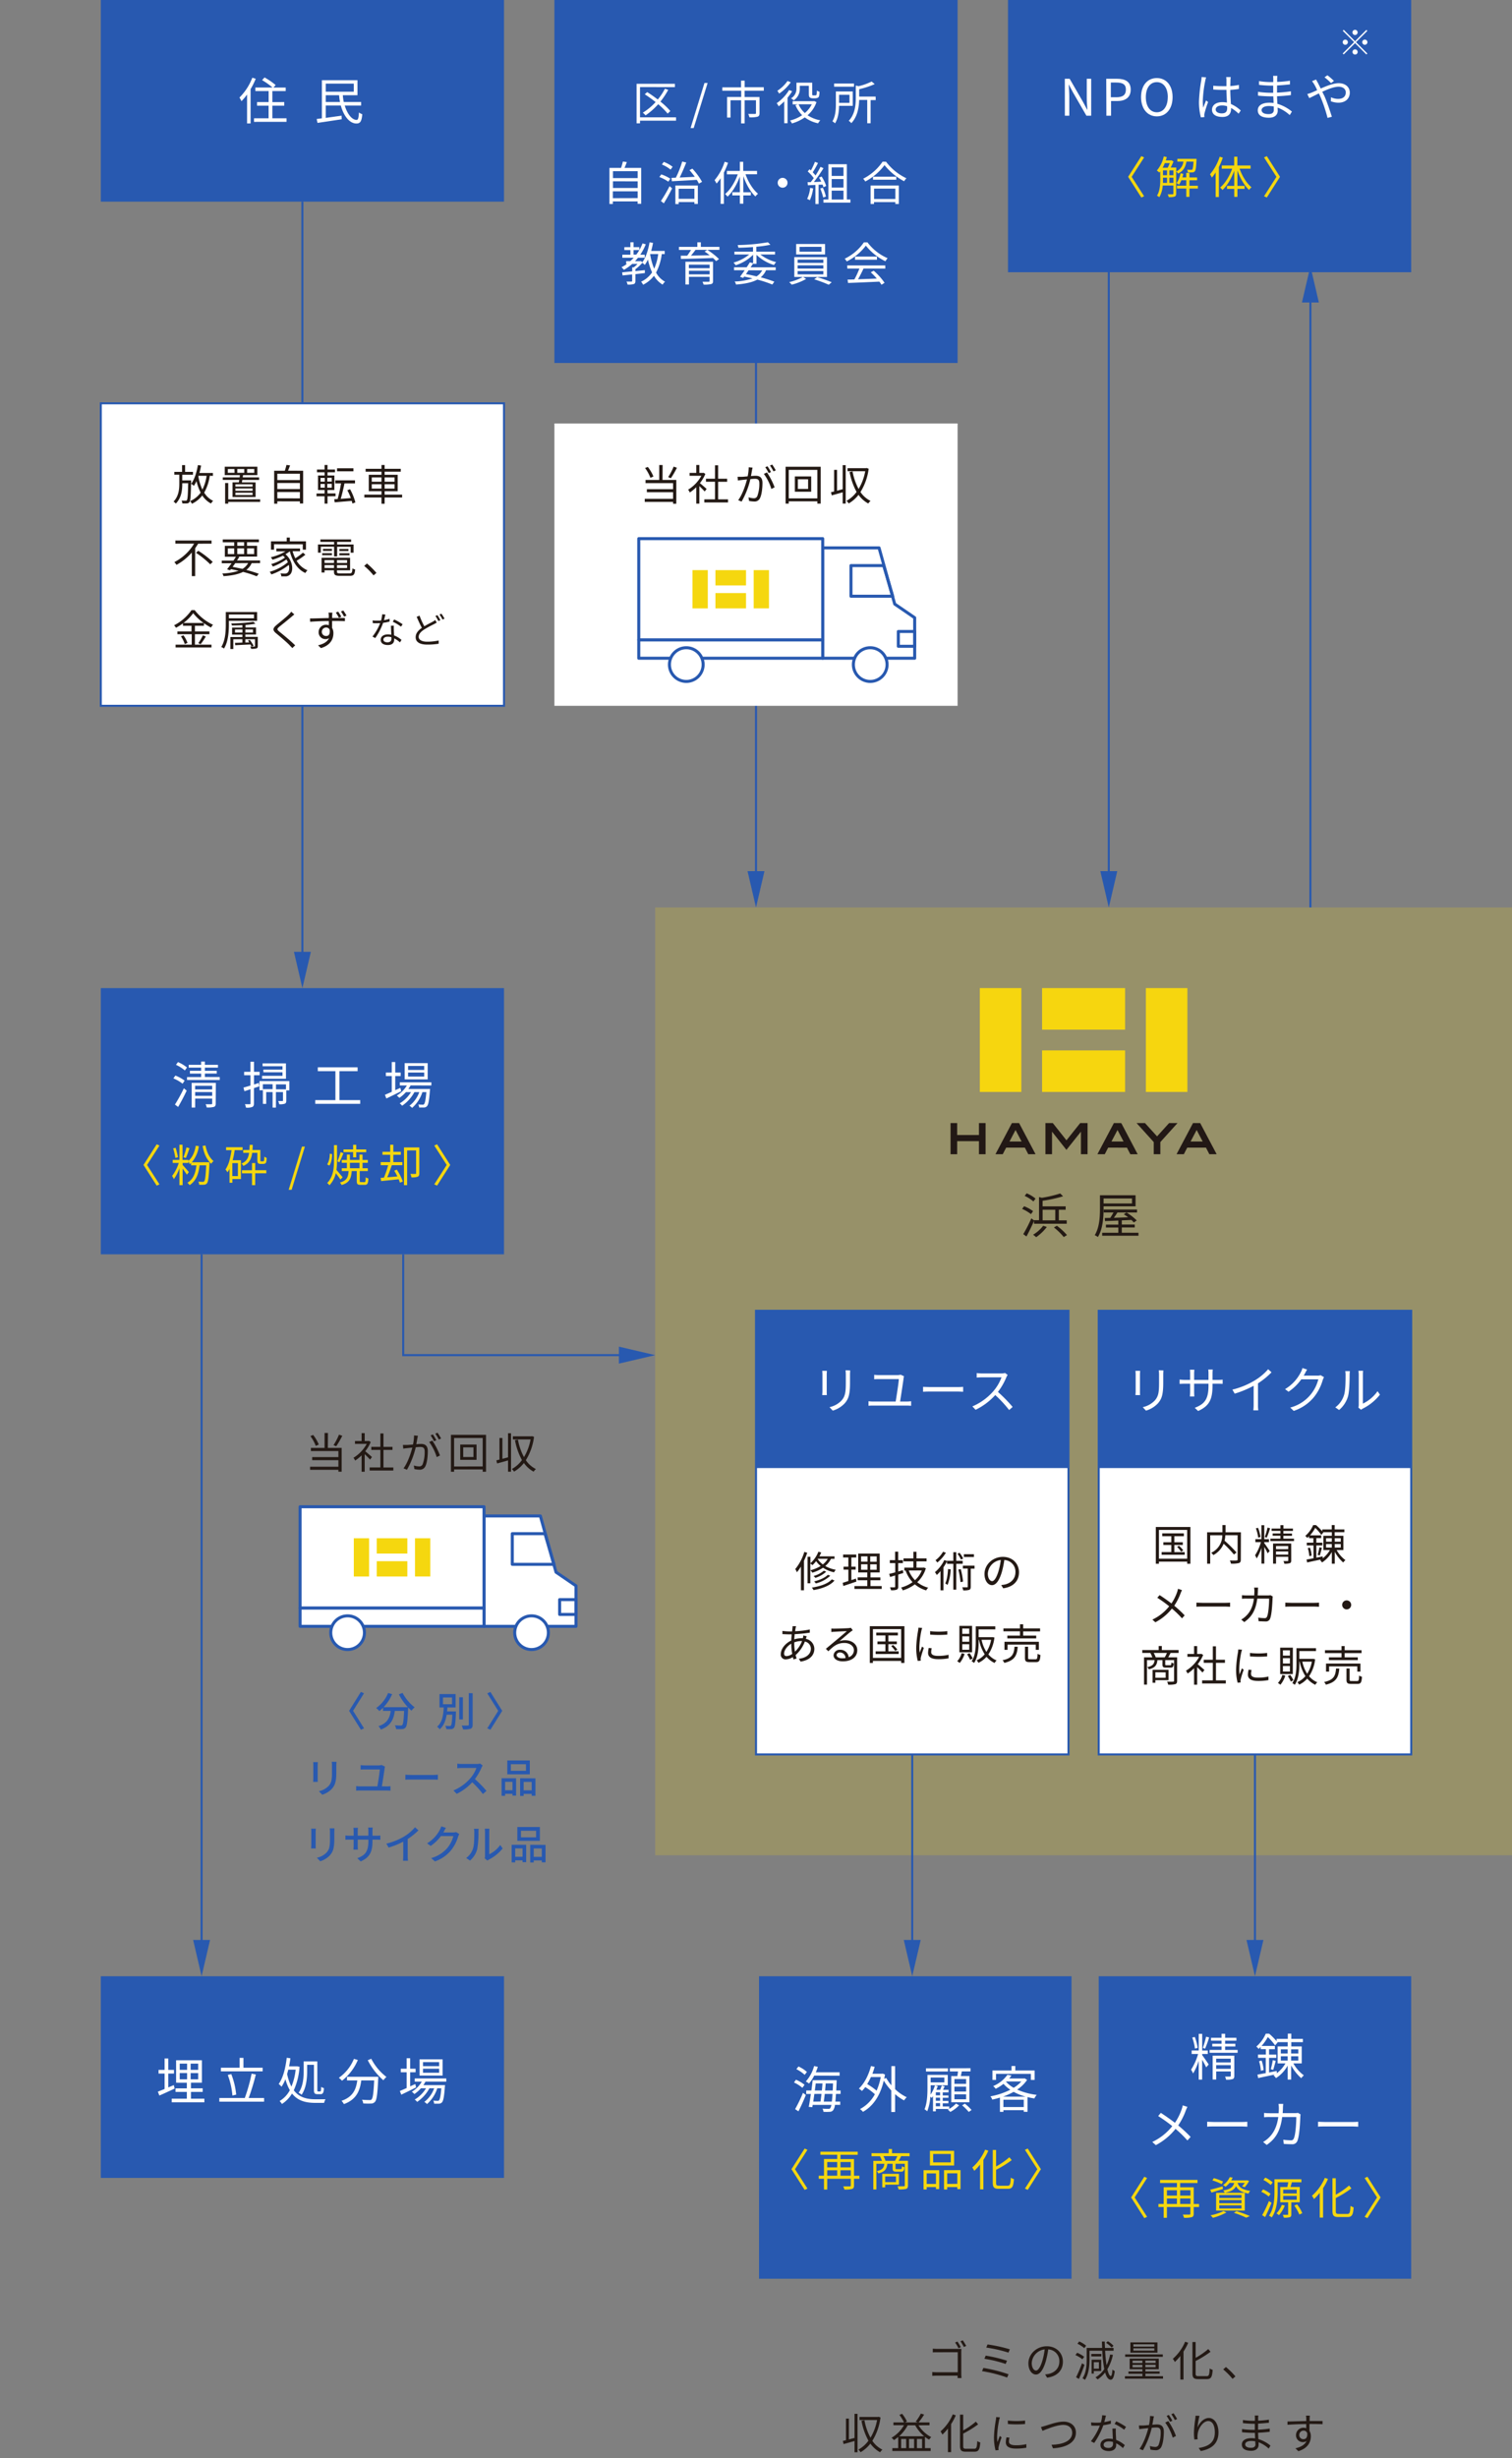 <svg xmlns="http://www.w3.org/2000/svg" viewBox="0 0 750 1219"><rect x="0" y="0" width="750" height="1219" fill="#808080" stroke="none"/><defs><style>.cls-1{fill:#231914;}.cls-2,.cls-5{fill:#f5d70f;}.cls-2{opacity:0.2;}.cls-3{fill:#2859b0;}.cls-10,.cls-4,.cls-7{fill:#fff;}.cls-11,.cls-12,.cls-6{fill:none;}.cls-10,.cls-11,.cls-6,.cls-7{stroke:#2859b0;}.cls-6,.cls-7{stroke-miterlimit:10;}.cls-8{fill:#f6d60f;}.cls-9{fill:#221815;}.cls-10,.cls-11{stroke-linecap:round;stroke-linejoin:round;stroke-width:1.5px;}</style></defs><title>administration-main_sp</title><g id="レイヤー_2" data-name="レイヤー 2"><g id="取引の流れ"><path class="cls-1" d="M476.83,1177.26c0,.76.07,1.7.09,2H475c0-.23,0-.67,0-1.18H464.8c-.86,0-1.8.05-2.37.09v-1.91c.55.06,1.45.12,2.33.12h10.31v-9.91H465c-.77,0-1.82,0-2.31.07v-1.87a22.39,22.39,0,0,0,2.29.12h10.33c.53,0,1.16,0,1.56,0,0,.48-.05,1.13-.05,1.64Zm-1.38-12.78a22.37,22.37,0,0,0-1.68-2.84l1.15-.48c.49.71,1.26,2,1.68,2.79Zm2.12-3.93c.5.71,1.28,2,1.72,2.77l-1.18.53a22.43,22.43,0,0,0-1.7-2.82Z"/><path class="cls-1" d="M500.27,1177.39l-.72,1.61a69.3,69.3,0,0,0-12.43-3.17l.66-1.59A73.08,73.08,0,0,1,500.27,1177.39Zm-.76-6.74-.67,1.62a60.88,60.88,0,0,0-10.54-2.57l.63-1.57A73.53,73.53,0,0,1,499.51,1170.65Zm1.39-5.63-.67,1.62a69.2,69.2,0,0,0-11-2.5l.61-1.55A74.08,74.08,0,0,1,500.9,1165Z"/><path class="cls-1" d="M518.41,1177.45a13.31,13.31,0,0,0,1.79-.25c2.67-.59,5.27-2.56,5.27-6.15a5.77,5.77,0,0,0-5.52-6,44.93,44.93,0,0,1-1.24,6c-1.28,4.26-2.94,6.46-4.87,6.46s-3.72-2.14-3.72-5.56c0-4.52,4-8.46,9.11-8.46,4.87,0,8,3.44,8,7.64,0,4.37-2.88,7.29-7.83,7.94Zm-1.36-6.8a34,34,0,0,0,1.15-5.61,7.25,7.25,0,0,0-6.42,6.72c0,2.63,1.22,3.78,2.12,3.78S516,1174.15,517.05,1170.65Z"/><path class="cls-1" d="M536.9,1169.93a15.51,15.51,0,0,0-3.47-2.07l.88-1.14a14.65,14.65,0,0,1,3.49,2Zm1.05,2.78c-.8,2.28-1.87,5-2.78,7l-1.4-.84a69.05,69.05,0,0,0,2.94-6.95Zm-.11-8.28a15.14,15.14,0,0,0-3.4-2.2l.88-1.11a13.07,13.07,0,0,1,3.44,2.1Zm14.21,3.34a24,24,0,0,1-2.75,7.14c.47,2.06,1.05,3.3,1.7,3.34.38,0,.68-1.16.82-3.23a3.76,3.76,0,0,0,1.14.77c-.4,3.4-1.16,4.31-2,4.29-1.23,0-2.14-1.35-2.79-3.59a15.55,15.55,0,0,1-3.71,3.44c-.24-.25-.78-.78-1.08-1a13.36,13.36,0,0,0,4.37-4.12,64.47,64.47,0,0,1-1-9.11h-6.32v4.2c0,3.05-.31,7.37-2.28,10.27a6.2,6.2,0,0,0-1.18-.82c1.87-2.73,2.06-6.61,2.06-9.45v-5.58h7.66c0-1-.08-2.08-.1-3.15H548c0,1.07.07,2.12.11,3.15h4.26v1.38h-4.2c.15,2.69.4,5.17.72,7.18a23.16,23.16,0,0,0,1.78-5.31Zm-5.73.76h-5v-1.22h5Zm-3.76,7.26v1.26h-1.09v-6.88h4.77v5.62Zm0-4.41v3.22h2.54v-3.22Zm8.86-7.22a12.59,12.59,0,0,0-2.77-2.35l.89-.8a12.07,12.07,0,0,1,2.79,2.25Z"/><path class="cls-1" d="M576.9,1178.35v1.22H558v-1.22h8.67v-1.21h-6.93V1176h6.93v-1.15h-6.32v-5.23h14.43v5.23h-6.62V1176h7.06v1.1h-7.06v1.21Zm-.11-9.63H558.11v-1.2h18.68Zm-2.66-2.06H560.71v-5.08h13.42Zm-12.35,5.14h4.87v-1.17h-4.87Zm4.87,2.12v-1.19h-4.87v1.19Zm5.94-11.4H562.2v1.14h10.39Zm0,2H562.2v1.15h10.39Zm.63,6.07h-5.08v1.17h5.08Zm0,2.1h-5.08v1.19h5.08Z"/><path class="cls-1" d="M589.39,1161.75a27.32,27.32,0,0,1-2.33,4.36V1180h-1.57v-11.71a25.45,25.45,0,0,1-2.73,3,10.18,10.18,0,0,0-1-1.58,23,23,0,0,0,6.09-8.46Zm9.16,16.56c1.15,0,1.34-.75,1.49-3.8a5,5,0,0,0,1.49.67c-.25,3.4-.71,4.6-2.88,4.6h-4.3c-2.18,0-2.86-.63-2.86-2.92v-15.45h1.58v7.81a36.77,36.77,0,0,0,6.28-4.35l1.11,1.35a50.23,50.23,0,0,1-7.39,4.58v6.08c0,1.18.23,1.43,1.38,1.43Z"/><path class="cls-1" d="M611.38,1179.66a33.79,33.79,0,0,0-4.64-4.69l1.37-1.19a39,39,0,0,1,4.7,4.66Z"/><path class="cls-1" d="M423.87,1197h1.49v19.06h-1.49v-5.58c-1.93.55-3.86,1.09-5.41,1.51l-.38-1.55c.46-.11,1-.23,1.55-.38v-10.71h1.45v10.33l2.79-.73Zm12.89,1.78a28.79,28.79,0,0,1-4.05,11.6,12.89,12.89,0,0,0,5,4.38,6,6,0,0,0-1.14,1.3,14.41,14.41,0,0,1-4.83-4.3,16.54,16.54,0,0,1-4.89,4.28,4.89,4.89,0,0,0-1.07-1.3,15.25,15.25,0,0,0,5-4.43,32.38,32.38,0,0,1-3.46-9.87l1.47-.27a29.21,29.21,0,0,0,3,8.67,25.92,25.92,0,0,0,3.27-8.77h-8.73v-1.54h9.17l.28-.08Z"/><path class="cls-1" d="M455.6,1202.68a16.5,16.5,0,0,0,6.34,5.88,6.09,6.09,0,0,0-1.07,1.24,15.66,15.66,0,0,1-2.06-1.37V1214h2.82v1.41h-19V1214h2.9v-5.52a18.57,18.57,0,0,1-2.1,1.55,7.86,7.86,0,0,0-1.2-1.17,16.74,16.74,0,0,0,6.17-6.22h-5.23v-1.39h5.25a20.41,20.41,0,0,0-2.29-3.71l1.33-.57a17.76,17.76,0,0,1,2.41,3.8l-.94.48h6.4l-1.11-.39a25.41,25.41,0,0,0,2.56-4l1.62.5a33.23,33.23,0,0,1-2.77,3.9h5.43v1.39Zm2.82,5.44a19.6,19.6,0,0,1-4.46-5.44h-3.71a19.9,19.9,0,0,1-4.22,5.44Zm-8.95,1.34H447V1214h2.5Zm3.95,0H450.9V1214h2.52Zm3.95,4.58v-4.58h-2.54V1214Z"/><path class="cls-1" d="M474.1,1197.75a27.32,27.32,0,0,1-2.33,4.36V1216H470.2v-11.71a25.45,25.45,0,0,1-2.73,3,10.94,10.94,0,0,0-.94-1.58,23.1,23.1,0,0,0,6.08-8.46Zm9.16,16.56c1.15,0,1.34-.75,1.49-3.8a4.75,4.75,0,0,0,1.49.67c-.25,3.4-.71,4.6-2.88,4.6h-4.3c-2.18,0-2.86-.63-2.86-2.92v-15.45h1.58v7.81a36.77,36.77,0,0,0,6.28-4.35l1.11,1.35a50.23,50.23,0,0,1-7.39,4.58v6.08c0,1.18.23,1.43,1.39,1.43Z"/><path class="cls-1" d="M496,1198.73a13.38,13.38,0,0,0-.4,1.41,47.75,47.75,0,0,0-1,8,20.87,20.87,0,0,0,.17,2.85c.36-.94.82-2.16,1.15-3l.91.67a44.7,44.7,0,0,0-1.47,4.66,4.76,4.76,0,0,0-.11.93l.07.73-1.52.11a26.07,26.07,0,0,1-.75-6.68,58.11,58.11,0,0,1,.92-8.33,13.33,13.33,0,0,0,.15-1.47Zm4.74,10.08a7.72,7.72,0,0,0-.27,1.91c0,1,.63,1.87,3.49,1.87a22.5,22.5,0,0,0,5.14-.55l0,1.77a27.78,27.78,0,0,1-5.19.42c-3.48,0-5-1.16-5-3.11a12.1,12.1,0,0,1,.33-2.46Zm-.82-8.48a36.48,36.48,0,0,0,8.55,0v1.72a52.69,52.69,0,0,1-8.52,0Z"/><path class="cls-1" d="M518.62,1202.91c1.77-.54,5.84-2.06,8.89-2.06,3.44,0,6.19,2,6.19,5.48,0,5-5,7.42-11.38,7.77l-.73-1.74c5.43-.15,10.26-1.78,10.26-6,0-2.18-1.57-3.88-4.39-3.88-3.42,0-8.71,2.29-10.35,2.94l-.77-1.85C517.09,1203.37,517.85,1203.14,518.62,1202.91Z"/><path class="cls-1" d="M551.05,1201.88a24.45,24.45,0,0,1-3.76.76,37.44,37.44,0,0,1-4.54,8.8l-1.63-.84a30.22,30.22,0,0,0,4.45-7.77q-.92.06-1.83.06c-.78,0-1.64,0-2.41-.06l-.13-1.58a18.76,18.76,0,0,0,2.56.15c.74,0,1.51,0,2.31-.11a16.47,16.47,0,0,0,.65-3.59l1.87.17c-.21.76-.48,2-.82,3.21a21.14,21.14,0,0,0,3.24-.75Zm2.43,2.42a21.12,21.12,0,0,0,0,2.24c0,.76.11,2.12.15,3.38a14.12,14.12,0,0,1,4.3,2.61L557,1214a14.23,14.23,0,0,0-3.34-2.38c0,.32,0,.61,0,.84,0,1.66-1.09,3-3.65,3-2.29,0-4.16-1-4.16-3s1.81-3.15,4.16-3.15a10.29,10.29,0,0,1,2,.19c-.06-1.7-.16-3.73-.21-5.18Zm-1.4,6.65a7.56,7.56,0,0,0-2.1-.29c-1.54,0-2.54.69-2.54,1.64s.77,1.61,2.39,1.61,2.27-.94,2.27-2C552.1,1211.67,552.1,1211.33,552.08,1211Zm5.54-6.09a25,25,0,0,0-4.75-2.85l.82-1.3a30.28,30.28,0,0,1,4.87,2.77Z"/><path class="cls-1" d="M572.38,1198.23c-.08.4-.18.82-.25,1.24-.12.61-.31,1.82-.54,2.94,1-.09,1.82-.15,2.33-.15,1.87,0,3.38.74,3.38,3.55,0,2.48-.34,5.75-1.2,7.49a2.94,2.94,0,0,1-3,1.73,12.45,12.45,0,0,1-2.46-.3l-.27-1.78a9.59,9.59,0,0,0,2.56.46,1.74,1.74,0,0,0,1.8-1.07,17.12,17.12,0,0,0,1-6.34c0-1.89-.86-2.23-2.2-2.23-.51,0-1.33.06-2.23.15a41.46,41.46,0,0,1-4.37,11.15l-1.7-.69c2.12-2.84,3.66-7.52,4.37-10.29-1.09.1-2.08.21-2.62.27s-1.35.15-1.87.25l-.17-1.82c.65,0,1.17,0,1.85,0s1.89-.13,3.15-.24a23,23,0,0,0,.52-4.51Zm7.14,2.37a34.7,34.7,0,0,1,3.8,7.39l-1.61.8a25.13,25.13,0,0,0-3.72-7.47Zm.86.34a25.44,25.44,0,0,0-1.7-2.92l1.12-.46a30,30,0,0,1,1.74,2.87Zm2.38-.86a24,24,0,0,0-1.75-2.9l1.12-.46a28.87,28.87,0,0,1,1.76,2.85Z"/><path class="cls-1" d="M595,1198a39.06,39.06,0,0,0-1,5.77c.82-2.14,3-4.72,5.63-4.72s4.77,2.77,4.77,7.14c0,5.77-3.64,8.31-8.8,9.25l-1-1.51c4.52-.69,8-2.49,8-7.72,0-3.28-1.09-5.63-3.29-5.63-2.58,0-5,3.76-5.23,6.49a8.4,8.4,0,0,0,0,2.54l-1.64.12a26.21,26.21,0,0,1-.21-3.29,54.84,54.84,0,0,1,.63-6.72c.09-.65.15-1.28.17-1.79Z"/><path class="cls-1" d="M629.31,1214.23a15.53,15.53,0,0,0-5-3.13c0,.52,0,1,0,1.3,0,1.43-1,2.92-3.68,2.92-3,0-4.64-1.07-4.64-3.09s1.83-3.17,4.83-3.17a12.16,12.16,0,0,1,1.74.13c0-.92-.08-1.91-.1-2.77h-1.16c-1.42,0-3.73-.13-5.22-.3v-1.59a37.15,37.15,0,0,0,5.22.4h1.12v-3h-1a49,49,0,0,1-4.89-.32v-1.55a33.22,33.22,0,0,0,4.87.4h1.07v-1.37a12.27,12.27,0,0,0-.06-1.24h1.78a11.32,11.32,0,0,0-.1,1.39c0,.25,0,.65,0,1.15a46.31,46.31,0,0,0,5.34-.5l0,1.53c-1.64.17-3.42.34-5.38.44v3a55.84,55.84,0,0,0,5.78-.54l0,1.57c-2,.25-3.8.4-5.78.49.05,1.07.11,2.16.15,3.15a17,17,0,0,1,6,3.23Zm-6.65-3.59a10.33,10.33,0,0,0-2-.19c-2,0-3,.76-3,1.7s.82,1.68,2.87,1.68c1.2,0,2.21-.36,2.21-1.79C622.68,1211.69,622.66,1211.21,622.66,1210.64Z"/><path class="cls-1" d="M649.54,1202.05c0,1.18,0,2.46,0,3.4a5.11,5.11,0,0,1,.67,2.67c0,2.81-1.36,5.94-6.19,7.39l-1.45-1.41c2.73-.63,4.66-1.76,5.52-3.61a3,3,0,0,1-1.78.53,3.35,3.35,0,0,1-3.45-3.49,3.65,3.65,0,0,1,3.68-3.63,4.08,4.08,0,0,1,1.38.23c0-.61,0-1.34,0-2.06-3.15,0-6.67.17-9.28.36l0-1.64c2.31,0,6.21-.17,9.3-.21,0-.59,0-1.07,0-1.36,0-.45-.09-1-.13-1.31h1.91l-.1,1.31c0,.31,0,.79,0,1.34h.31l6.09,0,0,1.58c-1.17-.07-3.06-.11-6.11-.11Zm-1.12,4.56a1.82,1.82,0,0,0-1.84-1.28,2.11,2.11,0,0,0-2.1,2.18,2,2,0,0,0,2.12,2.06C647.82,1209.57,648.61,1208.58,648.42,1206.61Z"/><rect id="黄色地" class="cls-2" x="325" y="450" width="425" height="470"/><rect id="地" class="cls-3" x="376.5" y="980" width="155" height="150"/><path class="cls-4" d="M398,1035.33a17.13,17.13,0,0,0-4.17-2.65l1-1.35a18,18,0,0,1,4.25,2.5Zm-3.6,10.57a70.58,70.58,0,0,0,3.9-8.07l1.42,1.05c-1.05,2.65-2.44,5.75-3.67,8.1Zm4.75-17a18.5,18.5,0,0,0-4.12-2.82l1.05-1.33a16.69,16.69,0,0,1,4.17,2.7Zm4.72.38a19.14,19.14,0,0,1-2.57,3.92,10.78,10.78,0,0,0-1.6-1,19,19,0,0,0,4.12-7.67l1.85.4c-.3.92-.62,1.82-1,2.7h11.8v1.7Zm10.8,9.07c-.1,1.53-.2,2.78-.3,3.8h2.4v1.63h-2.62a5.2,5.2,0,0,1-.83,2.57,2.06,2.06,0,0,1-1.7.87,22.52,22.52,0,0,1-3.17,0,3.17,3.17,0,0,0-.48-1.55c1.3.1,2.43.1,2.9.1s.73,0,.95-.35a4.11,4.11,0,0,0,.58-1.62h-9.28l-.2,1.14-1.77-.17c.35-1.67.72-4,1.07-6.4h-2.3v-1.7h2.55c.25-1.8.48-3.57.63-5.12H415s0,.65,0,.85c-.07,1.6-.15,3-.2,4.27h2.15v1.7Zm-10.72,0c-.18,1.33-.38,2.63-.55,3.8H407c.15-1.1.33-2.42.48-3.8Zm.67-5.2c-.12,1.13-.27,2.3-.45,3.5h3.5c.13-1.2.23-2.4.3-3.5Zm8,9c.13-1,.23-2.25.33-3.8H409.1c-.15,1.4-.33,2.7-.48,3.8Zm.43-5.5c.05-1.05.1-2.2.15-3.5h-3.63c-.07,1.1-.2,2.3-.3,3.5Z"/><path class="cls-4" d="M444,1036a21.9,21.9,0,0,0,5.77,4,8.13,8.13,0,0,0-1.32,1.57,22.37,22.37,0,0,1-4.45-3.1v8.85h-1.9v-10.67a28.48,28.48,0,0,1-3.73-4.9c-1.82,7.87-5.57,12.84-10.32,15.49a6.82,6.82,0,0,0-1.47-1.37,18,18,0,0,0,7.39-7.35,31,31,0,0,0-4.77-3.55,17.41,17.41,0,0,1-1.65,1.93,10.31,10.31,0,0,0-1.52-1.2c2.75-2.55,4.82-6.68,6-11.15l1.82.37c-.32,1.18-.7,2.35-1.12,3.45h4.7l.35-.1,1.2.45c-.1.73-.25,1.43-.38,2.1l1-.37a21.32,21.32,0,0,0,2.55,3.65v-9.53H444Zm-12-6a28.29,28.29,0,0,1-1.85,3.47,31.24,31.24,0,0,1,4.67,3.28,30.25,30.25,0,0,0,2.05-6.75Z"/><path class="cls-4" d="M464.2,1045.8v1.2h-1.4v-7.54a7.29,7.29,0,0,1-.65.87c-.15-.15-.42-.4-.67-.62a23.85,23.85,0,0,1-1.55,7.27,6.35,6.35,0,0,0-1.33-1c1.33-3.17,1.45-7.52,1.45-10.67v-6.4h10.07v5.15h-8.47v1.25c0,1,0,2.2-.1,3.42a15.63,15.63,0,0,0,2.22-4.65l1.38.35a14.18,14.18,0,0,1-.68,1.88h1.88a20.38,20.38,0,0,0,.8-2.15l1.45.45c-.28.57-.55,1.15-.83,1.7h2.75v1.27h-2.9v1.53h2.83v1.15h-2.83v1.55h2.83V1043h-2.83v1.57h3.23v1.27Zm6-18.57H459.3v-1.57h10.92Zm-8.57,3v2.4h6.8v-2.4Zm4.67,7.3H464.2v1.53h2.12Zm0,2.68H464.2v1.55h2.12Zm0,2.7H464.2v1.57h2.12Zm9.45,1.1a17.23,17.23,0,0,1-4.37,3.27,10.59,10.59,0,0,0-1.23-1.15,13.08,13.08,0,0,0,4.05-3Zm-.87-14.5c.12-.73.25-1.55.32-2.3h-4.05v-1.6H481.4v1.6h-4.3c-.18.77-.35,1.6-.5,2.3h4.25v13h-9v-13Zm4.35,1.47h-5.8v2.38h5.8Zm0,3.78h-5.8v2.42h5.8Zm0,3.8h-5.8v2.45h5.8Zm-.63,4.62a24.34,24.34,0,0,1,3.33,3.15l-1.4.95a25.24,25.24,0,0,0-3.28-3.25Z"/><path class="cls-4" d="M509.47,1031.41a17.34,17.34,0,0,1-4.92,4.8,33.43,33.43,0,0,0,9.7,2.62,7.44,7.44,0,0,0-1.18,1.78c-1.15-.18-2.27-.4-3.37-.68v7.3h-1.88v-.8h-10.1v.82H496v-7.07c-1.28.4-2.55.73-3.8,1a6.09,6.09,0,0,0-.92-1.62,35.82,35.82,0,0,0,9.87-3.28,16.5,16.5,0,0,1-3.38-2.92,21.36,21.36,0,0,1-3.89,2.45,5.85,5.85,0,0,0-1.25-1.33,16.5,16.5,0,0,0,7.09-5.62l2,.37a15.53,15.53,0,0,1-1.15,1.48h7.38l.32-.08Zm-15.42,0h-1.77v-4.67h9.47v-2.23h1.87v2.23h9.58v4.67h-1.85v-3h-17.3Zm14.62,8.28a28.21,28.21,0,0,1-5.87-2.35,35,35,0,0,1-5.25,2.35Zm-.85,5.17v-3.62h-10.1v3.62Zm-8.8-12.55a14.46,14.46,0,0,0,3.8,3,16.63,16.63,0,0,0,3.8-3.13H499.1Z"/><path class="cls-5" d="M400.52,1085.31l-1.39.63-6.54-10.25,6.54-10.25,1.39.63-6.17,9.62Z"/><path class="cls-5" d="M426.28,1080.44h-2.66v3.3c0,1-.25,1.48-.95,1.74a13.18,13.18,0,0,1-3.83.29,6.39,6.39,0,0,0-.59-1.57c1.45,0,2.86,0,3.23,0s.53-.11.53-.46v-3.3H410.33v5.35h-1.61v-5.35h-2.6v-1.52h2.6v-8.29h6.56v-2.11h-8.34V1067h18.52v1.54H416.9v2.11h6.72v8.29h2.66Zm-15.95-8.32v2.67h4.95v-2.67Zm0,6.8h4.95v-2.7h-4.95Zm6.57-6.8v2.67H422v-2.67Zm5.11,6.8v-2.7H416.9v2.7Z"/><path class="cls-5" d="M447,1069.22c-.42.84-.85,1.65-1.25,2.31h4.64v12.17c0,1-.22,1.49-.92,1.76a14.34,14.34,0,0,1-3.74.26,6,6,0,0,0-.55-1.58c1.43.06,2.75,0,3.14,0s.49-.11.49-.46V1073h-4.6v2.18c0,.44.09.48.64.48h1.91c.48,0,.57-.15.64-1.45a3.25,3.25,0,0,0,1.25.51c-.15,1.76-.55,2.2-1.71,2.2h-2.27c-1.54,0-1.91-.35-1.91-1.72V1073h-2.62c-.27,2.64-1.26,4-4.47,4.78a3.94,3.94,0,0,0-.79-1.15c2.77-.57,3.56-1.58,3.78-3.63h-3.93v12.74h-1.54v-14.17h4.31a15.77,15.77,0,0,0-1-2.31h-4.2v-1.5h8.52v-2.06h1.65v2.06h8.71v1.5Zm-7.92,14.15v1.34h-1.45V1078h8.29v5.37Zm4.86-11.84a19.89,19.89,0,0,0,1.15-2.31h-6.87a12.31,12.31,0,0,1,1,2.31Zm-4.86,7.75v2.81h5.35v-2.81Z"/><path class="cls-5" d="M458.11,1076.17h7.77v9.38h-1.61v-1h-4.6v1.19h-1.56Zm1.56,1.59V1083h4.6v-5.21Zm13.6-3.9h-12v-7.28h12Zm-1.65-5.72h-8.74v4.16h8.74Zm4.84,8v9.42h-1.61v-1h-5v1.19h-1.59v-9.58Zm-1.61,6.8v-5.21h-5V1083Z"/><path class="cls-5" d="M490.23,1066.51a29.63,29.63,0,0,1-2.44,4.58v14.59h-1.65V1073.4a26.25,26.25,0,0,1-2.86,3.1,12.63,12.63,0,0,0-1-1.65,24.41,24.41,0,0,0,6.38-8.86Zm9.59,17.37c1.21,0,1.41-.8,1.57-4a5,5,0,0,0,1.56.71c-.27,3.56-.75,4.82-3,4.82h-4.51c-2.29,0-3-.67-3-3.06v-16.2h1.65v8.19a38.7,38.7,0,0,0,6.58-4.56l1.17,1.41a51.85,51.85,0,0,1-7.75,4.8v6.38c0,1.23.24,1.5,1.45,1.5Z"/><path class="cls-5" d="M508.4,1085.31l6.16-9.62-6.16-9.62,1.39-.63,6.53,10.25-6.53,10.25Z"/><rect id="地-2" data-name="地" class="cls-3" x="545" y="980" width="155" height="150"/><path class="cls-4" d="M596.32,1019.11c.68.85,2.75,3.87,3.23,4.65l-1.25,1.42a40.21,40.21,0,0,0-2-3.77v9.84h-1.7v-9.32a28,28,0,0,1-2.79,6.28,12.4,12.4,0,0,0-1-1.88,28.25,28.25,0,0,0,3.48-7.77H591.1v-1.75h3.52v-8.25h1.7v8.27h2.78v1.73h-2.78Zm-3.59-3.23a23.81,23.81,0,0,0-1.35-5.47l1.27-.3a24,24,0,0,1,1.45,5.42Zm3.92-.35a45,45,0,0,0,1.6-5.55l1.52.38a56.45,56.45,0,0,1-2,5.55Zm17.25,1v1.42H600v-1.42h5.92v-1.7h-4.6v-1.35h4.6v-1.53h-5.22v-1.42h5.22v-2h1.78v2h5.6v1.42h-5.6v1.53h5.07v1.35h-5.07v1.7Zm-1.65,12.87c0,.9-.2,1.35-.85,1.62a10.28,10.28,0,0,1-3.23.28,5.9,5.9,0,0,0-.52-1.55c1.12,0,2.15,0,2.45,0s.4-.1.4-.37v-2.15h-7.23v4h-1.75v-11.85h10.73Zm-9-8.52v1.85h7.23v-1.85Zm7.23,5.05v-1.85h-7.23v1.85Z"/><path class="cls-4" d="M641.55,1023.23a18.78,18.78,0,0,0,5.2,5.92,8.76,8.76,0,0,0-1.3,1.4,22.91,22.91,0,0,1-5-6.32v7h-1.73v-6.92a17.33,17.33,0,0,1-5.77,6.2,11.15,11.15,0,0,0-1.25-1.4l.67-.38c-3,.65-6,1.25-8.27,1.78l-.37-1.72,4.12-.75v-7.58H624v-1.62h3.9v-2.68h-2.57v-1.1c-.33.33-.68.65-1,1a6.15,6.15,0,0,0-1.15-1.18,17.69,17.69,0,0,0,4.68-6.4h1.67a35.89,35.89,0,0,1,3.7,3.7v-1.12h5.57v-2.6h1.73v2.6h5.75v1.62h-5.75v2.13h5.17v8.42Zm-15.75-1.42a19.08,19.08,0,0,1,1,4.7l-1.37.35a20.63,20.63,0,0,0-.9-4.73Zm7.55,6.29a16.9,16.9,0,0,0,4.27-4.87h-3.87v-8.42h5v-2.13h-5.17l.15.2-1.25,1.4a27.19,27.19,0,0,0-3.6-4.12,23.87,23.87,0,0,1-3.1,4.4h6.6v1.62h-2.88v2.68h3.58v1.62h-3.58v7.25c1.23-.25,2.5-.52,3.78-.77Zm-3-2a40.56,40.56,0,0,0,1-4.5l1.45.38c-.4,1.52-.88,3.3-1.25,4.45Zm8.35-7.77v-2.08h-3.37v2.08Zm-3.37,1.37v2.1h3.37v-2.1Zm5.1-3.45v2.08H644v-2.08Zm3.55,3.45h-3.55v2.1H644Z"/><path class="cls-4" d="M589,1044.78c-.25.48-.62,1.3-.82,1.83a33.77,33.77,0,0,1-3.75,7.37,69.82,69.82,0,0,1,6.15,5.7l-1.58,1.75a56.25,56.25,0,0,0-5.9-5.75,30.55,30.55,0,0,1-9.77,8.07l-1.77-1.57a27.72,27.72,0,0,0,9.92-7.85,70.65,70.65,0,0,0-7-5l1.33-1.57c2.12,1.35,5,3.4,7,4.92a28.39,28.39,0,0,0,3.37-6.8,13.58,13.58,0,0,0,.5-1.85Z"/><path class="cls-4" d="M598.8,1052.16c.75,0,2.08.12,3.47.12H616c1.25,0,2.15-.07,2.7-.12v2.45c-.5,0-1.55-.13-2.67-.13H602.27c-1.37,0-2.69,0-3.47.13Z"/><path class="cls-4" d="M645.12,1048.51a8.34,8.34,0,0,0-.12,1.22c-.1,2.4-.4,9.68-1.53,12.08a2.58,2.58,0,0,1-2.67,1.49c-1.28,0-2.73-.07-4-.15l-.25-2.07a29.61,29.61,0,0,0,3.73.28,1.36,1.36,0,0,0,1.45-.83c.95-1.9,1.27-8,1.27-10.72h-7c-.9,7.17-3.5,11-7.67,13.84l-1.8-1.47a12.35,12.35,0,0,0,2.55-1.85c2.47-2.25,4.27-5.37,5-10.52h-4.2a26.31,26.31,0,0,0-2.87.1v-2.13a26,26,0,0,0,2.84.15h4.4c.05-.8.1-1.65.1-2.55a15.06,15.06,0,0,0-.17-2.07h2.35c-.08.57-.13,1.45-.15,2,0,.9-.08,1.75-.13,2.57h6a9.5,9.5,0,0,0,1.6-.12Z"/><path class="cls-4" d="M653.8,1052.16c.75,0,2.08.12,3.47.12H671c1.25,0,2.15-.07,2.7-.12v2.45c-.5,0-1.55-.13-2.67-.13H657.27c-1.37,0-2.69,0-3.47.13Z"/><path class="cls-5" d="M569,1099.31l-1.39.63-6.54-10.25,6.54-10.25,1.39.63-6.17,9.62Z"/><path class="cls-5" d="M594.78,1094.44h-2.66v3.3c0,1-.25,1.48-1,1.74a13.18,13.18,0,0,1-3.83.29,6.39,6.39,0,0,0-.59-1.57c1.45,0,2.86,0,3.23,0s.53-.11.53-.46v-3.3H578.83v5.35h-1.61v-5.35h-2.6v-1.52h2.6v-8.29h6.56v-2.11h-8.34V1081H594v1.54H585.4v2.11h6.72v8.29h2.66Zm-15.95-8.32v2.67h4.95v-2.67Zm0,6.8h4.95v-2.7h-4.95Zm6.57-6.8v2.67h5.11v-2.67Zm5.11,6.8v-2.7H585.4v2.7Z"/><path class="cls-5" d="M606.63,1085.49l-5.7,1.8-.63-1.43c1.58-.37,3.89-1,6.14-1.65Zm1.74,11.66a31.79,31.79,0,0,1-6.71,2.64,10.76,10.76,0,0,0-1.21-1.23,25.56,25.56,0,0,0,6.45-2.12Zm-2.4-14.06a25.69,25.69,0,0,0-4.59-1.85l.72-1.12a28.48,28.48,0,0,1,4.6,1.69Zm-2.75,4.31h14.24v8.82H603.22Zm1.59,2.58h11v-1.48h-11Zm0,2.57h11V1091h-11Zm0,2.6h11v-1.54h-11Zm5.08-12.68a11.92,11.92,0,0,1-2,1.92,4.2,4.2,0,0,0-1.23-.82,9.51,9.51,0,0,0,3.32-3.94l1.48.25a15.31,15.31,0,0,1-.75,1.36h7.52l.27-.07,1.1.33a14.83,14.83,0,0,1-2.2,3.13l-1.32-.46a9.15,9.15,0,0,0,1.34-1.7h-3.52c.48,1.7,1.72,3.28,6.23,4a4.62,4.62,0,0,0-.84,1.32c-3.74-.66-5.35-2.06-6.16-3.65-.86,1.63-2.49,2.66-5.61,3.28a4.64,4.64,0,0,0-.77-1.17c3.58-.63,4.9-1.74,5.43-3.74Zm3.48,14c2.37.77,5,1.72,6.6,2.44l-1.81.82a46.76,46.76,0,0,0-6.14-2.42Z"/><path class="cls-5" d="M629.32,1089.23a15.32,15.32,0,0,0-3.7-2.33l.92-1.19a15.68,15.68,0,0,1,3.72,2.2Zm1.4,3.12c-.92,2.31-2.13,5-3.17,7.07l-1.47-.93a60.38,60.38,0,0,0,3.34-7Zm-.39-8.84a16.08,16.08,0,0,0-3.63-2.49l.92-1.17a14.53,14.53,0,0,1,3.68,2.38Zm10.21,8.62v5.9c0,.79-.13,1.23-.75,1.45a8.92,8.92,0,0,1-3,.22,6,6,0,0,0-.47-1.39c1.06,0,2,0,2.27,0s.37-.09.37-.33v-5.88h-3.91v-7.55h3.5c.17-.74.35-1.65.46-2.37h-5.24v4.49c0,3.83-.37,9.28-2.95,12.93a6.11,6.11,0,0,0-1.36-.85c2.49-3.52,2.71-8.47,2.71-12.08v-6h13.37v1.5h-4.84l.11,0c-.22.77-.46,1.63-.68,2.35h4.58v7.55Zm-3.24,1.59a16.36,16.36,0,0,1-2.86,4.75c-.31-.22-.9-.66-1.27-.86a13.39,13.39,0,0,0,2.66-4.25Zm-.79-6h6.69v-1.91h-6.69Zm0,3.13h6.69v-1.94h-6.69Zm6.89,2.29a18.55,18.55,0,0,1,2.57,4.35l-1.45.68a22,22,0,0,0-2.51-4.44Z"/><path class="cls-5" d="M658.73,1080.51a29.63,29.63,0,0,1-2.44,4.58v14.59h-1.65V1087.4a26.25,26.25,0,0,1-2.86,3.1,12.63,12.63,0,0,0-1-1.65,24.41,24.41,0,0,0,6.38-8.86Zm9.59,17.37c1.21,0,1.41-.8,1.57-4a5,5,0,0,0,1.56.71c-.27,3.56-.75,4.82-3,4.82h-4.51c-2.29,0-3-.67-3-3.06v-16.2h1.65v8.19a38.7,38.7,0,0,0,6.58-4.56l1.17,1.41a51.85,51.85,0,0,1-7.75,4.8v6.38c0,1.23.24,1.5,1.45,1.5Z"/><path class="cls-5" d="M676.9,1099.31l6.16-9.62-6.16-9.62,1.39-.63,6.53,10.25-6.53,10.25Z"/><g id="_" data-name="↓"><line class="cls-6" x1="622.5" y1="870" x2="622.5" y2="968"/><path class="cls-3" d="M618.3,962h8.4l-4.2,18Z"/></g><g id="_2" data-name="↓"><line class="cls-6" x1="452.5" y1="870" x2="452.5" y2="968"/><path class="cls-3" d="M448.3,962h8.4l-4.2,18Z"/></g><rect id="枠" class="cls-7" x="545" y="650" width="155" height="220"/><path class="cls-1" d="M590.49,757.21v18.23h-1.62v-1.05h-14v1.05h-1.55V757.21Zm-1.62,15.73V758.66h-14v14.28Zm-1.22-3.26V771H576.21v-1.33H581v-3.52h-3.95v-1.35H581v-3H576.5v-1.41h10.73v1.41h-4.72v3h4.2v1.35h-4.2v3.52Zm-2.83-3.15a13.72,13.72,0,0,1,2.12,2.29l-1.07.63a14.89,14.89,0,0,0-2-2.37Z"/><path class="cls-1" d="M615.48,773.36c0,1-.23,1.51-1,1.76a14,14,0,0,1-3.9.27,6.06,6.06,0,0,0-.53-1.57c1.47.06,2.9.06,3.34,0s.5-.15.5-.52v-12h-6.08a15.28,15.28,0,0,1-.38,2.73,61,61,0,0,1,5.92,5.84l-1.28,1a52.2,52.2,0,0,0-5.1-5.35,11.24,11.24,0,0,1-5.11,5.63A6.16,6.16,0,0,0,600.8,770a9.44,9.44,0,0,0,5.5-8.67h-6v14.09h-1.53V759.84h7.6v-3.59h1.56v3.59h7.6Z"/><path class="cls-1" d="M627.09,765.19c.57.71,2.31,3.25,2.71,3.91l-1,1.19a31.65,31.65,0,0,0-1.66-3.17v8.27h-1.42v-7.83a23.83,23.83,0,0,1-2.36,5.27,9,9,0,0,0-.82-1.57,23.5,23.5,0,0,0,2.92-6.53H622.7v-1.47h3v-6.93h1.42v6.95h2.33v1.45h-2.33Zm-3-2.71a20.37,20.37,0,0,0-1.13-4.6l1.07-.25a20,20,0,0,1,1.21,4.56Zm3.3-.29a37.78,37.78,0,0,0,1.34-4.66l1.28.31a44.06,44.06,0,0,1-1.66,4.66Zm14.48.82v1.19H630.14V763h5v-1.43h-3.86v-1.14h3.86v-1.28h-4.39V758h4.39v-1.68h1.49V758h4.71v1.19H636.6v1.28h4.27v1.14H636.6V763Zm-1.38,10.81c0,.76-.17,1.13-.72,1.36a8.51,8.51,0,0,1-2.71.24,4.94,4.94,0,0,0-.44-1.31c.95,0,1.81,0,2.06,0s.34-.08.34-.31V772h-6.07v3.41h-1.47v-10h9Zm-7.54-7.16v1.55H639v-1.55ZM639,770.9v-1.55h-6.07v1.55Z"/><path class="cls-1" d="M663,768.65a15.71,15.71,0,0,0,4.37,5,7.37,7.37,0,0,0-1.1,1.18,19.49,19.49,0,0,1-4.19-5.32v5.9h-1.45v-5.81a14.74,14.74,0,0,1-4.85,5.21,9.93,9.93,0,0,0-1-1.18l.56-.32c-2.47.55-5,1.05-6.95,1.5l-.31-1.45c1-.17,2.16-.38,3.46-.63v-6.37H648.2V765h3.27v-2.25h-2.16v-.92c-.27.27-.57.55-.86.82a5.07,5.07,0,0,0-1-1,14.73,14.73,0,0,0,3.93-5.37h1.41a28.35,28.35,0,0,1,3.1,3.1v-.94h4.69v-2.18h1.45v2.18h4.82v1.36h-4.82v1.79h4.34v7.07Zm-13.23-1.19a16.32,16.32,0,0,1,.84,3.94l-1.15.3a17,17,0,0,0-.76-4Zm6.34,5.29a14.11,14.11,0,0,0,3.59-4.1h-3.25v-7.07h4.18v-1.79h-4.35l.13.17-1,1.18a22.18,22.18,0,0,0-3-3.47,20,20,0,0,1-2.6,3.7h5.54v1.36h-2.41V765h3v1.36h-3v6.09l3.17-.65Zm-2.5-1.7a33.65,33.65,0,0,0,.87-3.78l1.21.31c-.33,1.28-.73,2.77-1,3.74Zm7-6.53v-1.74h-2.84v1.74Zm-2.84,1.15v1.77h2.84v-1.77Zm4.29-2.89v1.74h3v-1.74Zm3,2.89h-3v1.77h3Z"/><path class="cls-1" d="M586.31,788.53a15.32,15.32,0,0,0-.69,1.54,29.2,29.2,0,0,1-3.15,6.19,57.32,57.32,0,0,1,5.16,4.79l-1.32,1.47a46.19,46.19,0,0,0-5-4.83,25.78,25.78,0,0,1-8.21,6.78l-1.49-1.32a23.33,23.33,0,0,0,8.34-6.6,59.61,59.61,0,0,0-5.9-4.24L575.2,791c1.79,1.13,4.22,2.86,5.88,4.14a24.43,24.43,0,0,0,2.84-5.71,12.73,12.73,0,0,0,.41-1.56Z"/><path class="cls-1" d="M593.47,794.73c.63,0,1.74.1,2.92.1H607.9c1.05,0,1.8-.06,2.26-.1v2.06c-.42,0-1.3-.11-2.24-.11H596.39c-1.15,0-2.27,0-2.92.11Z"/><path class="cls-1" d="M631.33,791.66a7,7,0,0,0-.1,1c-.09,2-.34,8.13-1.28,10.14a2.18,2.18,0,0,1-2.25,1.26c-1.07,0-2.29-.06-3.38-.12l-.21-1.75a24.94,24.94,0,0,0,3.13.23,1.14,1.14,0,0,0,1.22-.69c.79-1.59,1.07-6.76,1.07-9h-5.88c-.76,6-2.94,9.22-6.45,11.64l-1.51-1.24a11,11,0,0,0,2.14-1.56c2.08-1.89,3.59-4.51,4.16-8.84h-3.53a20.61,20.61,0,0,0-2.41.09v-1.79a20.4,20.4,0,0,0,2.39.13h3.7c0-.67.08-1.39.08-2.14a11.8,11.8,0,0,0-.15-1.74h2c-.07.48-.11,1.21-.13,1.72,0,.75-.06,1.47-.1,2.16h5a7,7,0,0,0,1.35-.11Z"/><path class="cls-1" d="M637.57,794.73c.63,0,1.74.1,2.92.1H652c1,0,1.8-.06,2.26-.1v2.06c-.42,0-1.3-.11-2.24-.11H640.49c-1.15,0-2.27,0-2.92.11Z"/><path class="cls-1" d="M668,793.62a2.23,2.23,0,1,1-2.23,2.22A2.2,2.2,0,0,1,668,793.62Z"/><path class="cls-1" d="M580.66,819.67c-.4.8-.82,1.57-1.2,2.2h4.43v11.61c0,.93-.21,1.43-.88,1.68a13.47,13.47,0,0,1-3.57.26,5.37,5.37,0,0,0-.52-1.52c1.36.07,2.62.05,3,0s.46-.1.46-.44V823.24H578v2.08c0,.42.09.46.61.46h1.83c.46,0,.54-.15.61-1.39a3.16,3.16,0,0,0,1.19.49c-.14,1.67-.52,2.09-1.63,2.09h-2.17c-1.47,0-1.82-.33-1.82-1.63v-2.1h-2.5c-.25,2.52-1.2,3.82-4.26,4.55a4,4,0,0,0-.76-1.09c2.65-.54,3.4-1.51,3.61-3.46h-3.76v12.15h-1.47V821.87h4.12a15.33,15.33,0,0,0-1-2.2h-4v-1.43h8.13v-2h1.57v2h8.32v1.43Zm-7.56,13.5v1.28h-1.39v-6.4h7.92v5.12Zm4.64-11.3a18.77,18.77,0,0,0,1.09-2.2h-6.55a11.49,11.49,0,0,1,1,2.2Zm-4.64,7.39V832h5.1v-2.69Z"/><path class="cls-1" d="M596.47,829.39c-.54-.61-1.7-1.79-2.64-2.67v8.7H592.3v-8.13a20.63,20.63,0,0,1-3.22,2.6,6.21,6.21,0,0,0-.82-1.4,18.27,18.27,0,0,0,6.58-6.89H589v-1.43h3.3v-3.9h1.53v3.9h1.83l.27-.06.88.59a19.47,19.47,0,0,1-2.71,4.57c1,.78,2.82,2.4,3.34,2.86Zm11.57,3.9v1.54H596.29v-1.54h5.31v-8.71h-4.5v-1.51h4.5v-6.66h1.55v6.66h4.47v1.51h-4.47v8.71Z"/><path class="cls-1" d="M616.09,818.07a13.38,13.38,0,0,0-.4,1.41,47.75,47.75,0,0,0-1,8,21.06,21.06,0,0,0,.17,2.85c.36-.94.82-2.16,1.15-3l.91.67a44.7,44.7,0,0,0-1.47,4.66,4.76,4.76,0,0,0-.11.93l.07.73-1.52.11a26.13,26.13,0,0,1-.75-6.68,58.11,58.11,0,0,1,.92-8.33,13.33,13.33,0,0,0,.15-1.47Zm4.74,10.08a7.66,7.66,0,0,0-.27,1.91c0,1,.63,1.87,3.49,1.87a22.5,22.5,0,0,0,5.14-.55l0,1.77a27.78,27.78,0,0,1-5.19.42c-3.48,0-5-1.16-5-3.11a12,12,0,0,1,.33-2.46Zm-.82-8.48a36.48,36.48,0,0,0,8.55,0v1.72a52.69,52.69,0,0,1-8.52,0Z"/><path class="cls-1" d="M637.55,830.94a13.34,13.34,0,0,1-2.43,4.52,7.08,7.08,0,0,0-1.24-.88,9.39,9.39,0,0,0,2.2-4Zm3.72-.79H635V817.06h6.3Zm-1.43-11.78h-3.46V821h3.46Zm0,3.88h-3.46v2.67h3.46Zm0,3.91h-3.46v2.73h3.46Zm.17,4.43a14.74,14.74,0,0,1,1.55,2.62l-1.28.67a16.13,16.13,0,0,0-1.49-2.75Zm12.34-7.77a19.05,19.05,0,0,1-3,8.4,10.63,10.63,0,0,0,4.07,3,5.13,5.13,0,0,0-1,1.26,12.14,12.14,0,0,1-4-3.07,12.17,12.17,0,0,1-4,3,4.86,4.86,0,0,0-.9-1.23,10.93,10.93,0,0,0,4-3,20.94,20.94,0,0,1-2.83-7.18h-.17v.91c0,3.21-.27,7.64-2.27,10.58a4.91,4.91,0,0,0-1.22-.84c1.89-2.79,2.06-6.72,2.06-9.74v-7.6h9.68v1.44h-8.25v3.87h6.72l.25,0ZM646,824a17.92,17.92,0,0,0,2.39,6,16.18,16.18,0,0,0,2.33-6Z"/><path class="cls-1" d="M664.33,827.42c-.36,4.26-1.45,6.74-6.66,8a4.06,4.06,0,0,0-.88-1.33c4.81-1,5.65-3.06,5.94-6.69Zm1.11-7.65h-8.21v-1.45h8.21v-2.05H667v2.05h8.38v1.45H667v2.08h6.51v1.39H659.18v-1.39h6.26Zm7.83,9.16v-2.59h-14v2.59h-1.52v-4h17.07v4Zm-.11,4.68c.78,0,.91-.36,1-2.71a5.71,5.71,0,0,0,1.43.61c-.19,2.81-.61,3.53-2.25,3.53h-3.06c-1.89,0-2.38-.46-2.38-2.08v-5.57h1.56v5.55c0,.56.14.67,1,.67Z"/><rect id="ブルー" class="cls-3" x="545" y="650" width="155" height="78"/><path class="cls-4" d="M565.53,679.78c0,.47-.08,1.2-.08,1.8v8.34c0,.63,0,1.45.08,1.9h-2.3c0-.37.1-1.17.1-1.92v-8.32c0-.45-.05-1.33-.1-1.8Zm11.57-.18c-.05.6-.1,1.33-.1,2.15v4c0,6-.8,8-2.6,10.12a13.26,13.26,0,0,1-5.95,3.65l-1.62-1.72a11.58,11.58,0,0,0,6-3.33c1.8-2.07,2.1-4.1,2.1-8.82v-4c0-.82-.08-1.55-.13-2.15Z"/><path class="cls-4" d="M604.2,684.28a17.06,17.06,0,0,0,2.27-.13v2.1c-.25,0-1.17-.07-2.27-.07h-2.75v.87c0,6.67-1.42,10.1-7.15,12.65l-1.67-1.58c4.55-1.75,6.82-3.9,6.82-10.89v-1.05h-7.12v4.05c0,.92.07,2,.1,2.27h-2.2c0-.25.1-1.33.1-2.27v-4.05h-2.68c-1.1,0-2.22.07-2.52.1V684.1a18.08,18.08,0,0,0,2.52.18h2.68v-3.2c0-.8-.08-1.58-.1-1.83h2.22a17.13,17.13,0,0,0-.12,1.83v3.2h7.12v-3.13a14.26,14.26,0,0,0-.12-2h2.25a17.37,17.37,0,0,0-.13,2v3.13Z"/><path class="cls-4" d="M630.72,680.53A38.87,38.87,0,0,1,624,686v10.7a18.79,18.79,0,0,0,.15,2.67h-2.45a24.2,24.2,0,0,0,.15-2.67V687.2a50.28,50.28,0,0,1-9.4,3.9l-1.15-2a39.2,39.2,0,0,0,11.17-4.6,27.61,27.61,0,0,0,6.58-5.52Z"/><path class="cls-4" d="M656.75,682.93a10.6,10.6,0,0,0-.6,1.32,24.34,24.34,0,0,1-4.42,8.6,22,22,0,0,1-10,6.8L640,698A19.35,19.35,0,0,0,653.93,684h-8.45a24.66,24.66,0,0,1-6.33,6.15l-1.72-1.3a20.47,20.47,0,0,0,7.85-8.45,7.64,7.64,0,0,0,.77-2l2.33.77c-.43.65-.88,1.48-1.13,2a9.36,9.36,0,0,1-.6,1h6.8a4.81,4.81,0,0,0,1.63-.22Z"/><path class="cls-4" d="M662.35,697.9a11.89,11.89,0,0,0,4.35-6.15c.73-2.3.75-7.27.75-10a9.16,9.16,0,0,0-.17-1.82h2.3a16.83,16.83,0,0,0-.13,1.8c0,2.77-.1,8.12-.77,10.62a13.84,13.84,0,0,1-4.45,6.85Zm11.45.12a5.94,5.94,0,0,0,.18-1.4v-15a13,13,0,0,0-.15-1.85h2.3a14.77,14.77,0,0,0-.1,1.85v14.42a18.91,18.91,0,0,0,7.27-6.15l1.2,1.7a25.09,25.09,0,0,1-8.52,6.93,4.81,4.81,0,0,0-.85.57Z"/><rect id="枠-2" data-name="枠" class="cls-7" x="375" y="650" width="155" height="220"/><path class="cls-1" d="M400.41,770a36.71,36.71,0,0,1-1.61,4v14.6h-1.51V776.86a21.77,21.77,0,0,1-2,2.81,7.9,7.9,0,0,0-.82-1.57,24.3,24.3,0,0,0,4.49-8.53Zm11.8,3a11.42,11.42,0,0,1-2.85,3.57,15.82,15.82,0,0,0,5.21,1.86,7.65,7.65,0,0,0-.87,1.26,16,16,0,0,1-5.45-2.26,19.64,19.64,0,0,1-5.32,2.45,8.59,8.59,0,0,0-.94-1.21,18.14,18.14,0,0,0,5.08-2.1,11.44,11.44,0,0,1-2.25-2.42,14.8,14.8,0,0,1-1.82,2,10.13,10.13,0,0,0-1.05-.84v9.82h-1.37V772H402v3.19a14.72,14.72,0,0,0,3.94-5.69l1.41.35a19,19,0,0,1-.92,1.94h7.51V773Zm1.73,10.77c-2.08,2.47-6,4-10.42,4.74a5.23,5.23,0,0,0-.82-1.24c4.22-.63,8-1.95,9.89-4.07Zm-4.1-4.39a14,14,0,0,1-5.39,3.06,7.66,7.66,0,0,0-.89-.92,13,13,0,0,0,5.08-2.62Zm2,2a15.91,15.91,0,0,1-7.18,3.83,4.77,4.77,0,0,0-.82-1c2.64-.63,5.39-1.81,6.8-3.28Zm-6.26-8.33a10,10,0,0,0,2.58,2.73,9.37,9.37,0,0,0,2.42-2.79h-5Z"/><path class="cls-1" d="M424.82,784.29c-2.25.76-4.64,1.58-6.51,2.18L418,784.9c.78-.23,1.74-.52,2.81-.88v-5.65h-2.39V776.9h2.39v-4.56h-2.6v-1.47h6.51v1.47h-2.42v4.56h2.13v1.47h-2.13v5.19l2.29-.76Zm12.53,2.23v1.42H423.83v-1.42h6.38v-2.88h-4.76v-1.43h4.76v-2.45H425.7v-9.35h10.66v9.35h-4.57v2.45h4.89v1.43h-4.89v2.88Zm-10.23-12.1h3.2v-2.64h-3.2Zm0,4h3.2V775.7h-3.2Zm7.75-6.61h-3.21v2.64h3.21Zm0,3.92h-3.21v2.69h3.21Z"/><path class="cls-1" d="M448.08,780.05c-.84.25-1.7.5-2.52.76v5.94c0,.88-.23,1.3-.77,1.55a7.14,7.14,0,0,1-2.84.27,5.76,5.76,0,0,0-.5-1.42c1,0,1.91,0,2.16,0s.42-.11.42-.4v-5.48l-2.52.73-.44-1.53c.84-.19,1.85-.44,3-.76v-4.57h-2.69v-1.47H444v-4.2h1.53v4.2h2.33v1.47h-2.33v4.15l2.33-.67Zm11.17-2.35a15.42,15.42,0,0,1-4.26,6.91,14.32,14.32,0,0,0,5.42,2.7,6.43,6.43,0,0,0-1,1.35,15.08,15.08,0,0,1-5.61-3,19.24,19.24,0,0,1-6,3,5.91,5.91,0,0,0-.84-1.41,17.27,17.27,0,0,0,5.69-2.67,16.66,16.66,0,0,1-3.44-5.75l.06,0h-.69v-1.45h4.49v-3.13h-4.91v-1.45h4.91v-3.29h1.53v3.29h5v1.45h-5v3.13H458l.25-.06Zm-8.48,1.07a14.48,14.48,0,0,0,3.09,4.83,12.83,12.83,0,0,0,3.38-4.83Z"/><path class="cls-1" d="M474.33,775.49V788.3h-1.45V775.49h-3.15v-1.26a22.92,22.92,0,0,1-1.76,3v11.4h-1.45V779.1a17.91,17.91,0,0,1-1.85,1.92,8.55,8.55,0,0,0-.92-1.39,17.57,17.57,0,0,0,4.64-6l1.34.44V774h3.15v-4.28h1.45V774h3.19v1.45ZM469.19,770a18.64,18.64,0,0,1-4.26,4.85,8.84,8.84,0,0,0-.89-1.15,14.24,14.24,0,0,0,3.74-4.2Zm2.39,8.25a24.24,24.24,0,0,1-1.57,7.71,6.21,6.21,0,0,0-1.14-.74c.89-1.76,1.22-4.43,1.39-7.16Zm5.1-4.85a13.59,13.59,0,0,0-1.74-2.89l1-.51a12.24,12.24,0,0,1,1.81,2.86Zm-.12,4.71a38.64,38.64,0,0,1,1.15,6.21l-1.28.23a35,35,0,0,0-1.07-6.21Zm6.84-.23h-1.87v8.94c0,.84-.16,1.3-.75,1.57a9.22,9.22,0,0,1-3,.26,6.77,6.77,0,0,0-.47-1.52c1.1,0,2.06,0,2.36,0s.37-.11.37-.38v-8.92h-2.41v-1.43h5.77Zm-.29-5.78h-5v-1.38h5Z"/><path class="cls-1" d="M496.63,786a13.31,13.31,0,0,0,1.79-.25c2.67-.59,5.27-2.56,5.27-6.15a5.77,5.77,0,0,0-5.52-6,44.93,44.93,0,0,1-1.24,6c-1.28,4.26-2.94,6.46-4.87,6.46s-3.72-2.14-3.72-5.56c0-4.52,4-8.46,9.11-8.46,4.88,0,8,3.44,8,7.64,0,4.37-2.87,7.29-7.83,7.94Zm-1.36-6.8a34,34,0,0,0,1.15-5.61A7.26,7.26,0,0,0,490,780.3c0,2.63,1.22,3.78,2.12,3.78S494.2,782.7,495.27,779.19Z"/><path class="cls-1" d="M399.78,812.71a5.13,5.13,0,0,1,4.16,4.91c0,3-2,5.59-6.8,6.35l-.91-1.41c3.74-.4,6-2.33,6-5a3.68,3.68,0,0,0-3-3.53,17,17,0,0,1-4.6,6.72c.17.59.34,1.16.51,1.68l-1.54.46c-.1-.35-.23-.73-.33-1.15a7,7,0,0,1-3.49,1.13,2.35,2.35,0,0,1-2.48-2.62c0-2.67,2.33-5.42,5.19-6.72,0-1,.15-2.1.23-3.07-.44,0-.86,0-1.26,0-.9,0-2.52-.08-3.36-.12l0-1.58a32,32,0,0,0,3.42.26c.46,0,.93,0,1.39,0,.06-.61.12-1.16.17-1.6a9.47,9.47,0,0,0,.06-1l1.76,0a8.58,8.58,0,0,0-.25.93c-.08.44-.17,1-.25,1.57a43.18,43.18,0,0,0,7.28-.88l0,1.58a71.79,71.79,0,0,1-7.5.75c-.08.8-.15,1.68-.21,2.56a12.56,12.56,0,0,1,3.48-.54c.26,0,.51,0,.76,0l.06-.19a6.85,6.85,0,0,0,.21-1.2l1.68.42c-.12.28-.29.84-.42,1.16Zm-7.28,2.37c-2,1.16-3.55,3.22-3.55,4.9,0,.84.4,1.26,1.17,1.26a5.25,5.25,0,0,0,2.86-1.1,25.31,25.31,0,0,1-.48-4.7Zm5-1.3a10.47,10.47,0,0,0-3.52.65v.82a21.85,21.85,0,0,0,.35,3.78,14.08,14.08,0,0,0,3.51-5.25Z"/><path class="cls-1" d="M423,808.45c-.38.25-.84.57-1.16.8-1,.77-3.82,3.23-5.41,4.57a8.9,8.9,0,0,1,2.81-.44c3.46,0,6,2.1,6,4.92,0,3.36-2.79,5.54-7.18,5.54-2.83,0-4.58-1.26-4.58-3a3,3,0,0,1,3.22-2.73,4.1,4.1,0,0,1,4.28,3.67,3.61,3.61,0,0,0,2.58-3.52c0-2-2.06-3.53-4.68-3.53-3.42,0-5.31,1.45-8,4.13l-1.22-1.23c1.73-1.43,4.39-3.66,5.61-4.67s3.74-3.15,4.77-4.07c-1.1,0-5.19.23-6.26.3a10.57,10.57,0,0,0-1.41.12l0-1.74a12.38,12.38,0,0,0,1.47.06c1.07,0,6-.15,7.1-.25a7.24,7.24,0,0,0,1.13-.17ZM419.4,822.2a2.78,2.78,0,0,0-2.75-2.77c-.95,0-1.66.57-1.66,1.28,0,1,1.19,1.62,2.75,1.62A9.64,9.64,0,0,0,419.4,822.2Z"/><path class="cls-1" d="M448.63,806.41v18.23H447v-1H433v1h-1.55V806.41ZM447,822.14V807.86H433v14.28Zm-1.22-3.26v1.33H434.35v-1.33h4.83v-3.52h-3.95V814h3.95v-3h-4.54v-1.41h10.73V811h-4.72v3h4.2v1.35h-4.2v3.52ZM443,815.73a13.31,13.31,0,0,1,2.12,2.29l-1.07.63a14.89,14.89,0,0,0-2-2.37Z"/><path class="cls-1" d="M457.43,807.27a13.38,13.38,0,0,0-.4,1.41,47.75,47.75,0,0,0-1,8,20.87,20.87,0,0,0,.17,2.85c.36-.94.82-2.16,1.15-3l.91.67a44.7,44.7,0,0,0-1.47,4.66,4.76,4.76,0,0,0-.11.93l.07.73-1.52.11a26.07,26.07,0,0,1-.75-6.68,58.11,58.11,0,0,1,.92-8.33,11.28,11.28,0,0,0,.15-1.47Zm4.74,10.08a8.22,8.22,0,0,0-.27,1.91c0,1,.63,1.87,3.49,1.87a22.5,22.5,0,0,0,5.14-.55l0,1.77a27.74,27.74,0,0,1-5.18.42c-3.49,0-5-1.16-5-3.11a12.1,12.1,0,0,1,.33-2.46Zm-.81-8.48a36.4,36.4,0,0,0,8.54,0v1.72a52.69,52.69,0,0,1-8.52,0Z"/><path class="cls-1" d="M478.47,820.14a13,13,0,0,1-2.43,4.52,7.65,7.65,0,0,0-1.24-.88,9.39,9.39,0,0,0,2.2-4Zm3.72-.79h-6.3V806.27h6.3Zm-1.43-11.78H477.3v2.64h3.46Zm0,3.88H477.3v2.67h3.46Zm0,3.91H477.3v2.73h3.46Zm.17,4.43a14.74,14.74,0,0,1,1.55,2.62l-1.28.67a16.13,16.13,0,0,0-1.49-2.75ZM493.27,812a19.05,19.05,0,0,1-3,8.4,10.7,10.7,0,0,0,4.07,3,5.37,5.37,0,0,0-1,1.26,12,12,0,0,1-4-3.07,12.49,12.49,0,0,1-4,3,4.74,4.74,0,0,0-.9-1.24,10.9,10.9,0,0,0,4-3,21.08,21.08,0,0,1-2.83-7.19h-.17v.91c0,3.21-.27,7.64-2.27,10.58a4.91,4.91,0,0,0-1.22-.84c1.89-2.79,2.06-6.72,2.06-9.74v-7.6h9.68V808h-8.25v3.86h6.72l.25,0Zm-6.38,1.17a17.92,17.92,0,0,0,2.39,6,16.18,16.18,0,0,0,2.34-6Z"/><path class="cls-1" d="M504.83,816.62c-.36,4.26-1.45,6.74-6.66,8a4.06,4.06,0,0,0-.88-1.33c4.81-1,5.65-3.06,5.94-6.69Zm1.11-7.65h-8.21v-1.44h8.21v-2.06h1.59v2.06h8.38V809h-8.38v2.08H514v1.39H499.68v-1.39h6.26Zm7.83,9.16v-2.58h-14v2.58h-1.52v-4h17.07v4Zm-.1,4.68c.77,0,.9-.36,1-2.71a5.71,5.71,0,0,0,1.43.61c-.19,2.81-.61,3.53-2.25,3.53h-3.06c-1.89,0-2.38-.46-2.38-2.08V816.6h1.56v5.54c0,.57.14.67,1,.67Z"/><rect id="ブルー-2" data-name="ブルー" class="cls-3" x="375" y="650" width="155" height="78"/><path class="cls-4" d="M410.15,679.78c0,.47-.07,1.2-.07,1.8v8.34c0,.63,0,1.45.07,1.9h-2.3c0-.37.1-1.17.1-1.92v-8.32c0-.45-.05-1.33-.1-1.8Zm11.58-.18c-.05.6-.1,1.33-.1,2.15v4c0,6-.8,8-2.6,10.12a13.36,13.36,0,0,1-5.95,3.65l-1.63-1.72a11.58,11.58,0,0,0,6-3.33c1.8-2.07,2.1-4.1,2.1-8.82v-4c0-.82-.07-1.55-.12-2.15Z"/><path class="cls-4" d="M449.88,695a18.1,18.1,0,0,0,2.07-.15v2.27c-.67-.07-1.57-.1-2.07-.1H433c-.7,0-1.42,0-2.19.1v-2.27A16.57,16.57,0,0,0,433,695h11.28c.45-2.68,1.5-9.37,1.57-11.12H436c-.92,0-1.6,0-2.37.1v-2.23a17.31,17.31,0,0,0,2.35.15h9.22a6.5,6.5,0,0,0,1.55-.2l1.68.78a3.6,3.6,0,0,0-.2.82c-.28,2.35-1.33,9-1.75,11.7Z"/><path class="cls-4" d="M457.88,687.73c.75,0,2.08.12,3.47.12h13.7c1.25,0,2.15-.07,2.7-.12v2.44c-.5,0-1.55-.12-2.67-.12H461.35c-1.37,0-2.69.05-3.47.12Z"/><path class="cls-4" d="M499.83,681.83a7.16,7.16,0,0,0-.63,1.1,31.43,31.43,0,0,1-4.2,7.32,70.69,70.69,0,0,1,7.3,7.45l-1.75,1.52a57,57,0,0,0-6.87-7.42,31.91,31.91,0,0,1-9.75,7.3l-1.6-1.68a28.66,28.66,0,0,0,10.3-7.42,22.32,22.32,0,0,0,4.15-7H487c-.88,0-2.25.1-2.53.13V680.9c.35.05,1.78.18,2.53.18h9.65a6.43,6.43,0,0,0,1.87-.23Z"/><path class="cls-1" d="M511.41,602.08a21.39,21.39,0,0,0-4.41-2.61l1-1.3a19.4,19.4,0,0,1,4.44,2.42Zm1.51,3.34c-1.1,2.54-2.54,5.5-3.76,7.73L507.57,612a67.6,67.6,0,0,0,4-7.82l1.34,1v-.09h2.48V593.61l1.41.36a60.36,60.36,0,0,0,9.1-2.14l1.42,1.4a69.73,69.73,0,0,1-10.16,2.23v2.76H528.6v1.68h-3.39v5.26h3.92v1.68H512.92Zm-.31-9.63a19.33,19.33,0,0,0-4.34-2.76l1-1.27a16.84,16.84,0,0,1,4.39,2.62Zm6.65,12.65a23.52,23.52,0,0,1-5.3,5.07,17.48,17.48,0,0,0-1.51-1.23,17.56,17.56,0,0,0,5-4.44Zm-2.09-3.28h6.27V599.9h-6.27Zm7.08,2.68a31.57,31.57,0,0,1,5,4.61l-1.59,1a30.13,30.13,0,0,0-4.89-4.77Z"/><path class="cls-1" d="M547.41,599.42c0,4.1-.36,10.06-2.83,14a7.43,7.43,0,0,0-1.56-.91c2.38-3.84,2.59-9.27,2.59-13.13v-6.65h17.67v5.47H547.41Zm17.31,11.9v1.47h-18v-1.47h8v-2.61h-6.15v-1.44h6.15v-2c-2.5.12-4.78.19-6.61.26L548,604l2.72-.07c.53-.8,1.12-1.76,1.61-2.67h-4.83v-1.46H564v1.46h-9.72c-.55.89-1.18,1.83-1.75,2.62l7.08-.24c-.72-.53-1.47-1.06-2.16-1.49l1.34-.87a26.39,26.39,0,0,1,5.06,3.94l-1.44,1a10.83,10.83,0,0,0-1.22-1.25l-4.75.19v2.09h6.43v1.44h-6.43v2.61Zm-17.31-17v2.47H561.5v-2.47Z"/><g id="_ロゴ" data-name=" ロゴ"><rect class="cls-8" x="486.02" y="490" width="20.59" height="51.48"/><rect class="cls-8" x="568.39" y="490" width="20.59" height="51.48"/><rect class="cls-8" x="516.91" y="490" width="41.18" height="20.59"/><rect class="cls-8" x="516.91" y="520.89" width="41.18" height="20.59"/><polygon class="cls-9" points="485.59 562.85 474.79 562.85 474.79 556.92 471.5 556.92 471.5 572.37 474.79 572.37 474.79 565.89 485.59 565.89 485.59 572.37 488.88 572.37 488.88 556.92 485.59 556.92 485.59 562.85"/><path class="cls-9" d="M501.94,556.92l-8.17,15.45h3.62l1.69-3.26h9.29l1.68,3.26h3.62l-8.17-15.45Zm4.8,9.15h-6l3-5.71Z"/><polygon class="cls-9" points="529 565.47 522.22 556.92 518.56 556.92 518.56 572.37 521.84 572.37 521.84 561.18 528.98 570.22 536.18 561.18 536.18 572.37 539.46 572.37 539.46 556.92 535.81 556.92 529 565.47"/><path class="cls-9" d="M556.08,556.92h-3.56l-8.17,15.45H548l1.68-3.26H559l1.68,3.26h3.63l-8-15.21Zm1.24,9.15h-6l3-5.71Z"/><polygon class="cls-9" points="579.91 556.92 573.94 563.52 567.95 556.92 563.77 556.92 572.29 566.34 572.29 572.37 575.57 572.37 575.57 566.34 584.08 556.92 579.91 556.92"/><path class="cls-9" d="M595.33,556.92h-3.56l-8.17,15.45h3.62l1.68-3.26h9.3l1.68,3.26h3.62Zm1.24,9.15h-6l3-5.71Z"/></g><g id="_3" data-name="↑"><line class="cls-6" x1="650" y1="450" x2="650" y2="144"/><path class="cls-3" d="M654.2,150h-8.4l4.2-18Z"/></g><g id="_4" data-name="↓"><line class="cls-6" x1="550" y1="132" x2="550" y2="438"/><path class="cls-3" d="M545.8,432h8.4L550,450Z"/></g><rect id="地-3" data-name="地" class="cls-3" x="500" width="200" height="135"/><path class="cls-4" d="M528.18,39.06h2.4l6.67,11.55,2,3.77h.12c-.12-1.85-.3-3.9-.3-5.8V39.06h2.2V57.38h-2.37l-6.68-11.57-2-3.78h-.1c.1,1.85.28,3.8.28,5.73v9.62h-2.2Z"/><path class="cls-4" d="M548.73,39.06H554c4.12,0,6.87,1.37,6.87,5.37s-2.75,5.68-6.75,5.68h-3v7.27h-2.32Zm5,9.17c3.23,0,4.75-1.17,4.75-3.8s-1.62-3.5-4.85-3.5h-2.62v7.3Z"/><path class="cls-4" d="M566,48.16c0-5.88,3.22-9.45,7.82-9.45s7.82,3.57,7.82,9.45-3.22,9.54-7.82,9.54S566,54,566,48.16Zm13.27,0c0-4.6-2.18-7.43-5.45-7.43s-5.45,2.83-5.45,7.43,2.15,7.52,5.45,7.52S579.25,52.73,579.25,48.16Z"/><path class="cls-4" d="M598.27,38.36a11,11,0,0,0-.42,1.67,60.78,60.78,0,0,0-1.23,10,21.21,21.21,0,0,0,.23,3.37c.4-1.12,1-2.6,1.4-3.6l1,.83a52.19,52.19,0,0,0-1.75,5.47,4.28,4.28,0,0,0-.13,1.1,8.14,8.14,0,0,0,.08.85l-1.78.15a30,30,0,0,1-.94-7.85,77.35,77.35,0,0,1,1.12-10.4,10.83,10.83,0,0,0,.18-1.75Zm16.1,18a18.73,18.73,0,0,0-3.72-2.82V54c0,2.05-.95,4-4.3,4s-5.15-1.37-5.15-3.57,1.85-3.77,5.1-3.77a11.09,11.09,0,0,1,2.3.22c-.08-1.9-.23-4.27-.25-6.32-.8,0-1.58,0-2.38,0-1.4,0-2.7-.08-4.15-.15v-1.9a38.71,38.71,0,0,0,4.2.22c.78,0,1.55,0,2.33,0V39.71a9.39,9.39,0,0,0-.13-1.5h2.28a11.61,11.61,0,0,0-.15,1.47c0,.68-.05,1.83-.08,3a30.57,30.57,0,0,0,4.27-.58v2a42.5,42.5,0,0,1-4.27.48c0,2.47.2,5,.3,7a16.92,16.92,0,0,1,4.88,3.23Zm-5.7-3.67a7.6,7.6,0,0,0-2.52-.4c-1.85,0-3.13.82-3.13,2s1.2,1.93,3,1.93c2.1,0,2.7-1,2.7-2.68C608.7,53.31,608.7,53,608.67,52.71Z"/><path class="cls-4" d="M639.75,57.08a18.44,18.44,0,0,0-6-3.72c0,.62.05,1.17.05,1.55,0,1.69-1.15,3.47-4.37,3.47-3.55,0-5.53-1.28-5.53-3.67s2.18-3.78,5.75-3.78a14,14,0,0,1,2.08.15c0-1.1-.1-2.27-.13-3.3h-1.37c-1.7,0-4.45-.15-6.23-.35v-1.9a44.13,44.13,0,0,0,6.23.48h1.32V42.46h-1.22a58.07,58.07,0,0,1-5.83-.38V40.23a38.79,38.79,0,0,0,5.8.48h1.28V39.08a13.73,13.73,0,0,0-.08-1.47h2.13a12.53,12.53,0,0,0-.13,1.65c0,.3,0,.77,0,1.37a53,53,0,0,0,6.35-.6l0,1.83c-2,.2-4.07.4-6.4.52v3.55a65.52,65.52,0,0,0,6.88-.65l0,1.88c-2.32.3-4.52.47-6.87.57,0,1.28.12,2.58.17,3.75a20.36,20.36,0,0,1,7.2,3.85Zm-7.93-4.27a12.52,12.52,0,0,0-2.4-.23c-2.35,0-3.62.9-3.62,2s1,2,3.42,2c1.43,0,2.63-.42,2.63-2.12C631.85,54.06,631.82,53.48,631.82,52.81Z"/><path class="cls-4" d="M652.82,39.43c.2.4.63,1.2.88,1.63.42.82.92,1.82,1.42,2.85,3-1.33,6.33-2.65,8.9-2.65,3.43,0,5.52,2,5.52,4.67s-1.82,5-5.69,5a11,11,0,0,1-3.7-.7l.07-2a8.24,8.24,0,0,0,3.5.82c2.73,0,3.83-1.47,3.83-3.22,0-1.5-1.15-2.83-3.6-2.83-2.15,0-5.2,1.18-8.05,2.5.32.68.65,1.38,1,2,1.35,3.05,2.9,7.68,3.75,10.4l-2.15.57a73,73,0,0,0-3.38-10.14c-.3-.7-.62-1.4-.92-2-1.9.92-3.62,1.82-4.75,2.32l-1-2c.72-.2,1.6-.5,2-.67.83-.33,1.83-.78,2.9-1.25A25.88,25.88,0,0,0,652,42a17.44,17.44,0,0,0-1.19-1.75Zm7.43,1.78A29.29,29.29,0,0,0,657,38.33l1.45-1a31.77,31.77,0,0,1,3.23,2.8Z"/><path class="cls-4" d="M672.15,20.43l5.61-5.61.49.49-5.61,5.61,5.61,5.61-.49.49-5.61-5.61L666.52,27l-.49-.49,5.63-5.63-5.61-5.61.49-.49Zm-3.57.49a1.28,1.28,0,1,1-1.27-1.27A1.29,1.29,0,0,1,668.58,20.92Zm3.57-3.57a1.28,1.28,0,1,1,1.27-1.27A1.28,1.28,0,0,1,672.15,17.35Zm0,7.14a1.28,1.28,0,1,1-1.27,1.28A1.28,1.28,0,0,1,672.15,24.49Zm3.57-3.57A1.28,1.28,0,1,1,677,22.2,1.28,1.28,0,0,1,675.72,20.92Z"/><path class="cls-5" d="M567.52,97.31l-1.39.63-6.54-10.25,6.54-10.25,1.39.63-6.17,9.62Z"/><path class="cls-5" d="M588.52,80.14c-.46,2.6-1.51,4.71-4.22,5.94a4.39,4.39,0,0,0-.88-1.1v11c0,.79-.18,1.25-.75,1.5a8.57,8.57,0,0,1-2.95.26,5,5,0,0,0-.52-1.39c1.14,0,2.13,0,2.42,0s.41-.11.41-.4V92h-5.28a13.27,13.27,0,0,1-1.69,5.79,4.51,4.51,0,0,0-1.17-.75c1.48-2.31,1.63-5.57,1.63-8V85l-.46.57a7.72,7.72,0,0,0-1.23-1,16.15,16.15,0,0,0,3.43-7l1.52.33c-.16.55-.33,1.1-.51,1.63h2.58l.24-.06,1,.61a29.45,29.45,0,0,1-1.39,3h2.75V85A6,6,0,0,0,587,80.14h-3V78.76h9.5s0,.41,0,.61c-.17,3.63-.35,5-.83,5.57a1.5,1.5,0,0,1-1.19.55,22.1,22.1,0,0,1-2.27,0,4.35,4.35,0,0,0-.37-1.37,19.19,19.19,0,0,0,2,.09c.28,0,.46,0,.61-.2s.44-1.3.57-3.85Zm-10.73.75a22.1,22.1,0,0,1-1.1,2.29h2.53a21,21,0,0,0,1-2.29Zm-.91,8.1c0,.53,0,1.12,0,1.71h2V88.13h-2Zm0-2.09h2V84.48h-2Zm3.17,0h2V84.48h-2Zm2,3.8V88.13h-2V90.7Zm12.13,2.8H590v4.11h-1.56V93.5h-4.63V92.09h4.63V89.38H586a10.65,10.65,0,0,1-1.14,2.16,9,9,0,0,0-1.28-.68,12.59,12.59,0,0,0,2-4.93l1.38.29c-.13.59-.28,1.18-.46,1.76h1.92V85.73H590V88h3.8v1.4H590v2.71h4.18Z"/><path class="cls-5" d="M606.56,78.18a36.9,36.9,0,0,1-1.95,4.65V97.7H603V85.53a21.55,21.55,0,0,1-1.87,2.53,12.11,12.11,0,0,0-.94-1.6A25.61,25.61,0,0,0,605,77.72Zm8.3,5.46c1.3,3.68,3.56,7.33,5.94,9.24a5.65,5.65,0,0,0-1.23,1.3c-2.31-2.11-4.43-5.81-5.77-9.64v7.64h3.54v1.49H613.8v3.94h-1.58V93.67h-3.59V92.18h3.59V84.7c-1.41,3.8-3.52,7.41-5.83,9.52A8.65,8.65,0,0,0,605.2,93c2.4-1.91,4.69-5.63,6-9.35h-5.17V82.06h6.16V77.72h1.58v4.34h6.56v1.58Z"/><path class="cls-5" d="M627,97.31l6.16-9.62L627,78.07l1.39-.63,6.53,10.25-6.53,10.25Z"/><g id="_5" data-name="↓"><line class="cls-6" x1="375" y1="180" x2="375" y2="438"/><path class="cls-3" d="M370.8,432h8.4L375,450Z"/></g><rect id="地-4" data-name="地" class="cls-4" x="275" y="210" width="200" height="140"/><g id="トラック"><polyline class="cls-10" points="439.41 326.42 453.71 326.42 453.71 306.32 443.8 299.54 436.04 271.68 408.09 271.68 408.09 326.42 423.91 326.42"/><rect class="cls-11" x="445.6" y="313.15" width="8.11" height="7.35"/><polygon class="cls-10" points="349.03 326.42 408.09 326.42 408.09 317.3 316.85 317.3 316.85 326.42 331.81 326.42 349.03 326.42"/><circle class="cls-10" cx="340.42" cy="329.56" r="8.36"/><circle class="cls-10" cx="431.66" cy="329.56" r="8.36"/><polygon class="cls-11" points="442.81 295.67 422.11 295.67 422.11 280.46 438.33 280.46 442.81 295.67"/><rect class="cls-10" x="316.85" y="267.11" width="91.24" height="50.18"/><rect class="cls-5" x="343.5" y="282.72" width="7.59" height="18.97"/><rect class="cls-5" x="373.85" y="282.72" width="7.59" height="18.96"/><rect class="cls-5" x="354.88" y="282.72" width="15.17" height="7.59"/><rect class="cls-5" x="354.88" y="294.1" width="15.17" height="7.59"/></g><path class="cls-1" d="M328.63,238h6.84v11.8h-1.61v-.92H319.81v-1.53h14.05v-3.26h-13v-1.51h13v-3H320.21V238H327v-7.39h1.68Zm-6-1.05a20.13,20.13,0,0,0-2.66-4.85l1.36-.56a19.23,19.23,0,0,1,2.79,4.76Zm13.15-5a43.4,43.4,0,0,1-3,5.19l-1.34-.55a30.82,30.82,0,0,0,2.71-5.2Z"/><path class="cls-1" d="M349.55,243.72c-.55-.61-1.7-1.79-2.65-2.67v8.69h-1.53v-8.12a21.17,21.17,0,0,1-3.21,2.6,7.44,7.44,0,0,0-.82-1.41,18.29,18.29,0,0,0,6.57-6.88h-5.84V234.5h3.3v-3.91h1.53v3.91h1.83l.27-.06.88.58a19.19,19.19,0,0,1-2.71,4.58c1,.78,2.82,2.39,3.34,2.86Zm11.56,3.9v1.53H349.36v-1.53h5.31v-8.71h-4.49V237.4h4.49v-6.66h1.55v6.66h4.47v1.51h-4.47v8.71Z"/><path class="cls-1" d="M373.3,231.89c-.09.4-.19.82-.26,1.24-.12.61-.31,1.83-.54,2.94,1-.08,1.83-.14,2.33-.14,1.87,0,3.38.73,3.38,3.54,0,2.48-.34,5.76-1.2,7.5a2.93,2.93,0,0,1-3,1.72,13.27,13.27,0,0,1-2.46-.29l-.27-1.79a9.26,9.26,0,0,0,2.56.47,1.74,1.74,0,0,0,1.81-1.08,17.27,17.27,0,0,0,1-6.34c0-1.89-.86-2.22-2.2-2.22-.51,0-1.32.06-2.23.14a41.49,41.49,0,0,1-4.36,11.15l-1.7-.69c2.12-2.83,3.65-7.52,4.36-10.29-1.09.11-2.08.21-2.62.28s-1.35.14-1.87.25l-.17-1.83c.65,0,1.18,0,1.85,0s1.89-.12,3.15-.23a23.13,23.13,0,0,0,.52-4.51Zm7.14,2.38a35.65,35.65,0,0,1,3.8,7.39l-1.62.8A25.07,25.07,0,0,0,378.9,235Zm.86.33a27,27,0,0,0-1.7-2.92l1.11-.46a31.42,31.42,0,0,1,1.74,2.88Zm2.37-.86a24.73,24.73,0,0,0-1.74-2.9l1.11-.46a29,29,0,0,1,1.76,2.86Z"/><path class="cls-1" d="M407.08,231.45v18.29h-1.65v-1.13H391.25v1.13h-1.57V231.45Zm-1.65,15.69V233H391.25v14.13Zm-3.05-10.88v7.58h-8.1v-7.58Zm-1.53,1.41h-5.08v4.79h5.08Z"/><path class="cls-1" d="M418,230.66h1.49v19.06H418v-5.58c-1.94.54-3.87,1.09-5.42,1.51l-.38-1.56,1.55-.37V233h1.45v10.33l2.8-.74Zm12.89,1.78A28.69,28.69,0,0,1,426.82,244a13,13,0,0,0,5,4.39,5.48,5.48,0,0,0-1.13,1.3,14.33,14.33,0,0,1-4.83-4.3,16.84,16.84,0,0,1-4.9,4.28,4.73,4.73,0,0,0-1.07-1.3,15.37,15.37,0,0,0,5-4.43,32.92,32.92,0,0,1-3.46-9.87l1.47-.27a29.41,29.41,0,0,0,3,8.67,26.06,26.06,0,0,0,3.27-8.78H420.4v-1.53h9.18l.27-.09Z"/><rect id="地-5" data-name="地" class="cls-3" x="275" width="200" height="180"/><path class="cls-4" d="M335.34,59.84H317.47v1.33h-1.7V41.56h19v1.63H317.47v15h17.87Zm-4.16-3.5a35.54,35.54,0,0,0-4.69-4.66,34.16,34.16,0,0,1-6.26,5.52,11.66,11.66,0,0,0-1.38-1.32,29.09,29.09,0,0,0,6.35-5.26,64.26,64.26,0,0,0-5.38-3.86l1.2-1.09c1.7,1.06,3.54,2.35,5.26,3.68A29.51,29.51,0,0,0,329.82,44l1.64.55a38.89,38.89,0,0,1-3.87,5.84,34.69,34.69,0,0,1,4.92,4.67Z"/><path class="cls-4" d="M349.44,41.15H351L344.09,63.5h-1.54Z"/><path class="cls-4" d="M369.36,45v3.11h7.38v8c0,1-.23,1.49-1,1.77a13.61,13.61,0,0,1-4,.3,7.5,7.5,0,0,0-.6-1.68c1.54,0,2.92,0,3.34,0s.5-.13.5-.43V49.72h-5.61V61.2h-1.75V49.72h-5.26V58.3h-1.7V48.09h7V45H358.3V43.31h9.29V40h1.79v3.27h9.48V45Z"/><path class="cls-4" d="M392.94,45.24a26.75,26.75,0,0,1-2.28,3.19V61.1H389V50.27a27.68,27.68,0,0,1-2.73,2.46,13.25,13.25,0,0,0-1-1.56,21.48,21.48,0,0,0,6.14-6.51Zm-.69-4.44a21.7,21.7,0,0,1-5.77,5.61,9.61,9.61,0,0,0-.9-1.38,18.56,18.56,0,0,0,5.06-4.87ZM405,50.64a14.88,14.88,0,0,1-4.42,6.51,16.78,16.78,0,0,0,6.33,2.51,7.23,7.23,0,0,0-1.11,1.49,16.69,16.69,0,0,1-6.6-2.94,21.15,21.15,0,0,1-6.37,3,7.49,7.49,0,0,0-.94-1.45,18.61,18.61,0,0,0,6-2.64,15.13,15.13,0,0,1-3.33-5l1.22-.36h-2.6V50.18h10.35l.34-.07Zm-8.28-6.92a6.79,6.79,0,0,1-3,6.05,6.72,6.72,0,0,0-1.35-1,5.47,5.47,0,0,0,2.69-5V41h7.82v5.4c0,.46,0,.72.13.81a.77.77,0,0,0,.42.09h.83a1.71,1.71,0,0,0,.55-.07.69.69,0,0,0,.27-.5,13.11,13.11,0,0,0,.12-1.87,3.86,3.86,0,0,0,1.31.67,11.29,11.29,0,0,1-.25,2.23,1.24,1.24,0,0,1-.72.76,3.23,3.23,0,0,1-1.19.23H403.1a2.43,2.43,0,0,1-1.4-.41c-.37-.3-.49-.69-.49-2V42.55h-4.48Zm-.6,8a12.1,12.1,0,0,0,3.11,4.34,14,14,0,0,0,3.45-4.34Z"/><path class="cls-4" d="M416.21,52.48c-.06,2.78-.46,6.28-2,8.67a7.83,7.83,0,0,0-1.31-1c1.56-2.49,1.72-6,1.72-8.58V45.35H423v7.13ZM423.6,43h-9.85V41.42h9.85Zm-7.39,4v4h5.16v-4Zm18.17,2.64h-2.53V61.13h-1.68V49.56h-4c-.09,3.59-.78,8.21-3.88,11.52A4.37,4.37,0,0,0,421,59.93c3.18-3.38,3.5-8,3.5-11.43V42.41l1.36.34a29.68,29.68,0,0,0,6.5-2.32l1.52,1.27a40.91,40.91,0,0,1-7.7,2.53v3.68h8.16Z"/><path class="cls-4" d="M318.05,83.26v17.8h-1.77V99.89H304v1.28h-1.7V83.26h5.77a31.36,31.36,0,0,0,.9-3.15l1.95.25c-.34,1-.76,2-1.15,2.9Zm-14,1.63v3.43h12.26V84.89Zm0,5v3.33h12.26V89.93Zm12.26,8.35V94.87H304v3.41Z"/><path class="cls-4" d="M331.5,90.09a19.4,19.4,0,0,0-4.43-2.3l.94-1.31a19.25,19.25,0,0,1,4.48,2.14Zm-3.67,9.59a69,69,0,0,0,4.3-7.36l1.26,1.1c-1.2,2.42-2.78,5.27-4.12,7.41Zm4.8-15.57a16.58,16.58,0,0,0-4.32-2.53l.94-1.29a16.83,16.83,0,0,1,4.39,2.42Zm10.81-.48a33.59,33.59,0,0,1,4.8,6.55l-1.56.88a13.83,13.83,0,0,0-1.06-1.87c-4.5.28-9.15.51-12.35.69l-.2-1.68,2.18-.09a50.35,50.35,0,0,0,3.15-8l2,.48c-.95,2.39-2.16,5.27-3.27,7.45l7.52-.36c-.83-1.15-1.77-2.33-2.64-3.32ZM335,92h11.15v9.13h-1.7v-.94h-7.79v1H335Zm1.66,1.59v5h7.79v-5Z"/><path class="cls-4" d="M361.13,80.71a38.7,38.7,0,0,1-2.05,4.85V101.1h-1.63V88.39a24.45,24.45,0,0,1-2,2.64,14,14,0,0,0-1-1.68,26.77,26.77,0,0,0,5-9.12Zm8.67,5.7c1.35,3.84,3.72,7.66,6.21,9.66a6,6,0,0,0-1.29,1.36c-2.42-2.21-4.62-6.08-6-10.08v8h3.71V96.9h-3.71V101H367V96.9h-3.75V95.33H367V87.51c-1.47,4-3.68,7.75-6.1,10a8,8,0,0,0-1.24-1.29c2.51-2,4.9-5.88,6.3-9.77h-5.4V84.75H367V80.23h1.65v4.52h6.86v1.66Z"/><path class="cls-4" d="M388.2,88.2a2.44,2.44,0,1,1-2.44,2.44A2.44,2.44,0,0,1,388.2,88.2Z"/><path class="cls-4" d="M403.33,93.45a20.14,20.14,0,0,1-1.63,5.84,5.87,5.87,0,0,0-1.33-.65,16.42,16.42,0,0,0,1.49-5.47Zm2.72-1.84v9.56h-1.57V91.7l-3.74.18-.14-1.54c.46,0,1,0,1.52,0,.5-.6,1-1.31,1.54-2a20,20,0,0,0-3-3.31l.88-1.1c.23.18.46.39.69.59a30.62,30.62,0,0,0,2-4.27l1.52.57a41.56,41.56,0,0,1-2.62,4.62,16.8,16.8,0,0,1,1.4,1.59A47.29,47.29,0,0,0,407,82.75l1.48.65a75.46,75.46,0,0,1-4.77,6.85c1.16,0,2.42-.11,3.68-.16a20.91,20.91,0,0,0-1.12-2l1.26-.55a18.63,18.63,0,0,1,2.28,4.67l-1.36.64a8.61,8.61,0,0,0-.43-1.31Zm2.09,1.47a19.93,19.93,0,0,1,1.54,4.41l-1.36.46a22.69,22.69,0,0,0-1.47-4.46Zm13.7,5.84v1.56H408.46V98.92h2.44V81.44h9.17V98.92ZM412.55,83v4.24h5.85V83Zm5.85,5.78h-5.85V93h5.85Zm-5.85,10.16h5.85V94.53h-5.85Z"/><path class="cls-4" d="M439.51,80.2a27.33,27.33,0,0,0,10.1,8.21,7.67,7.67,0,0,0-1.13,1.47,30.83,30.83,0,0,1-9.73-8A28.29,28.29,0,0,1,429.21,90a6.44,6.44,0,0,0-1.06-1.36,25.81,25.81,0,0,0,9.64-8.46ZM431.85,92h14v9.15h-1.74v-.94H433.53v.94h-1.68Zm12.72-4.39v1.51H433.05V87.61Zm-11,5.93v5.13h10.56V93.54Z"/><path class="cls-4" d="M328.26,126a26.93,26.93,0,0,1-2.83,9.17,11.13,11.13,0,0,0,4.46,4.53,5.22,5.22,0,0,0-1.2,1.45,12.32,12.32,0,0,1-4.3-4.39A15.28,15.28,0,0,1,319,141.2a7,7,0,0,0-1-1.52,12.89,12.89,0,0,0,5.45-4.62,30.13,30.13,0,0,1-2.06-6.37,14.75,14.75,0,0,1-1.57,2.69,9.48,9.48,0,0,0-1.22-1.06,18.66,18.66,0,0,1-3.42,3.17v.95l4.69-.49v1.47l-4.69.53v3.36c0,.87-.19,1.31-.81,1.56a10.3,10.3,0,0,1-3.08.26,4.87,4.87,0,0,0-.55-1.5c1.15,0,2.14,0,2.44,0s.39-.1.39-.35v-3.2c-1.77.21-3.41.37-4.76.51l-.21-1.54c1.36-.12,3.08-.3,5-.48v-2h.76a13.19,13.19,0,0,0,1.88-1.7h-2.64a24.4,24.4,0,0,1-4.1,2.94,13.22,13.22,0,0,0-1.22-1.29,20.09,20.09,0,0,0,2.7-1.65h-.37v-1.36h2a18.52,18.52,0,0,0,1.73-1.7h-5.64v-1.52h4V124h-3v-1.45h3v-2.42h1.56v2.42h2.88V124a24.05,24.05,0,0,0,1.58-3.31l1.61.46a27.4,27.4,0,0,1-2.73,5.15h2.21v1.52h-3.34c-.48.6-1,1.15-1.47,1.7h2.51l.29-.09.83.6c1.75-2.39,2.92-6.07,3.57-9.87l1.72.28a40.57,40.57,0,0,1-.92,4h6.72V126Zm-12.65.27a20,20,0,0,0,1.52-2.27h-2.88v2.27Zm6.88-.25a31.42,31.42,0,0,0,2,7.24,25.73,25.73,0,0,0,2-7.26h-4Z"/><path class="cls-4" d="M356.85,123.9h-6a33.42,33.42,0,0,1,5.8,4.58l-1.43,1a16.34,16.34,0,0,0-1.56-1.54c-5.77.23-11.89.39-15.91.46l-.07-1.59,3.17,0a28.94,28.94,0,0,0,1.93-2.88h-6v-1.51h9.13v-2.26h1.73v2.26h9.22Zm-3.15,15.41c0,.92-.23,1.36-.95,1.56a14.67,14.67,0,0,1-3.74.26,7,7,0,0,0-.56-1.41c1.34,0,2.67,0,3.06,0s.46-.12.46-.44v-2H341.74v3.8H340V129.81H353.7Zm-12-8.07V133H352v-1.77ZM352,136.05v-1.78H341.74v1.78Zm-7-12.15c-.69.95-1.5,2-2.26,2.86l9.29-.19c-.82-.64-1.7-1.29-2.5-1.82l1.29-.85Z"/><path class="cls-4" d="M373.52,130.71c-.36.6-.78,1.22-1.21,1.86h12.46V134H380a9.5,9.5,0,0,1-2.67,3.52,66.92,66.92,0,0,1,6.76,2.16l-1,1.41a61.53,61.53,0,0,0-7.42-2.44c-2.56,1.38-6,2.09-10.58,2.46a4.61,4.61,0,0,0-.67-1.52,29,29,0,0,0,8.83-1.54c-1.33-.32-2.71-.62-4.11-.89l-.49.64-1.58-.55c.66-.9,1.49-2,2.32-3.25h-5.29v-1.47h6.28c.57-.85,1.1-1.68,1.56-2.43l1.63.43v-4.21a21.3,21.3,0,0,1-8.67,5.22,6.76,6.76,0,0,0-1.05-1.33,21.13,21.13,0,0,0,7.79-4H364.3v-1.4h9.22v-2.3c-2.43.18-5,.3-7.26.34a5.59,5.59,0,0,0-.37-1.33,95.67,95.67,0,0,0,15-1.38l1.26,1.22a59.19,59.19,0,0,1-7,1v2.44h9.29v1.4h-7.29A21.2,21.2,0,0,0,385,130a6.51,6.51,0,0,0-1.08,1.42,21.75,21.75,0,0,1-8.69-5.06v4.49h-1.66Zm-2.2,3.33c-.44.65-.88,1.29-1.31,1.89,1.77.32,3.56.71,5.26,1.13a8,8,0,0,0,2.81-3Z"/><path class="cls-4" d="M398.36,137.33l1.52,1a29.07,29.07,0,0,1-7.15,2.83,13.61,13.61,0,0,0-1.26-1.26,25.34,25.34,0,0,0,6.76-2.56H394v-9.84h16.21v9.84Zm10.9-11.15H394.92V121h14.34Zm-13.61,4.19h12.76v-1.61H395.65Zm0,2.82h12.76v-1.61H395.65Zm0,2.88h12.76v-1.66H395.65Zm11.84-13.66H396.62v2.39h10.87Zm-2.16,15c2.37.69,5.43,1.82,7.22,2.55l-1.47,1.24a62.48,62.48,0,0,0-7.22-2.69Z"/><path class="cls-4" d="M430.29,120.18a24.68,24.68,0,0,0,10,7.86,9.82,9.82,0,0,0-1.1,1.52,28,28,0,0,1-9.7-7.75,26.35,26.35,0,0,1-9.5,7.84,5.14,5.14,0,0,0-1-1.35,24.21,24.21,0,0,0,9.52-8.12Zm-10.07,11.43h18.9v1.58H428.33c-.8,1.71-1.79,3.68-2.71,5.29,2.85-.09,6.09-.2,9.31-.34a35.78,35.78,0,0,0-3-3.11l1.45-.78a31,31,0,0,1,5.4,6l-1.54.95a14.38,14.38,0,0,0-1.06-1.54c-5.63.27-11.59.52-15.52.66l-.23-1.68c1,0,2.14,0,3.38-.09a43.29,43.29,0,0,0,2.48-5.36h-6ZM435,127.24v1.56H424.12v-1.56Z"/><path class="cls-3" d="M180.58,857.07l-1.56.68-5.86-9.36L179,839l1.56.68-5.42,8.69Z"/><path class="cls-3" d="M199.68,839.5a22.19,22.19,0,0,0,6,7.15,9.89,9.89,0,0,0-1.57,1.66,18.27,18.27,0,0,1-1.68-1.64c0,.17,0,.6,0,.77-.26,6.07-.54,8.39-1.22,9.17a2.16,2.16,0,0,1-1.64.82,22.55,22.55,0,0,1-3.1,0,4.27,4.27,0,0,0-.62-1.88c1.22.12,2.36.14,2.82.14a1.07,1.07,0,0,0,.86-.28c.46-.48.72-2.36.92-7h-4.62c-.5,3.88-1.78,7.38-6.92,9.26a5.87,5.87,0,0,0-1.18-1.66c4.6-1.52,5.66-4.44,6.08-7.6H190v-1.55a18.33,18.33,0,0,1-1.82,1.63,14,14,0,0,0-1.58-1.49,17,17,0,0,0,5.92-7.46l2,.58a22.48,22.48,0,0,1-4.24,6.46h12a30.72,30.72,0,0,1-4.44-6.36Z"/><path class="cls-3" d="M226.16,848.69s0,.52,0,.76c-.22,4.88-.42,6.74-1,7.36a1.71,1.71,0,0,1-1.36.64,15.09,15.09,0,0,1-2.42,0,3.84,3.84,0,0,0-.52-1.64,20.15,20.15,0,0,0,2.14.1c.32,0,.52,0,.66-.22.34-.36.54-1.78.7-5.38h-2.8c-.46,2.82-1.38,5.48-3.48,7.24a4.66,4.66,0,0,0-1.28-1.3c2.68-2.16,3.12-6,3.3-9.53H218v-6.64h8v6.64h-4.08c0,.64-.08,1.28-.16,1.93Zm-6.42-3.57h4.48v-3.36h-4.48Zm9.86,7.53h-1.8v-11h1.8Zm4.84-13v15.61c0,1.16-.27,1.7-1,2a11.71,11.71,0,0,1-3.76.32,8.61,8.61,0,0,0-.66-1.9c1.36.06,2.62,0,3,0s.52-.14.52-.5V839.6Z"/><path class="cls-3" d="M241.7,857.07l5.42-8.68-5.42-8.69,1.56-.68,5.86,9.37-5.86,9.36Z"/><path class="cls-3" d="M157.66,873.82c0,.42-.08.92-.08,1.48V882c0,.52,0,1.22.08,1.62h-2.34c0-.34.1-1,.1-1.62V875.3c0-.36,0-1.06-.08-1.48Zm9.24-.16c0,.52-.08,1.12-.08,1.84v3.56c0,4.59-.72,6.29-2.2,8a11.11,11.11,0,0,1-4.78,2.92l-1.66-1.74a9.26,9.26,0,0,0,4.84-2.62c1.4-1.58,1.66-3.14,1.66-6.65V875.5a15.46,15.46,0,0,0-.12-1.84Z"/><path class="cls-3" d="M191.94,885.87a11.15,11.15,0,0,0,1.74-.14V888c-.54-.06-1.32-.1-1.74-.1H178.52c-.58,0-1.22,0-1.86.1v-2.3a11.65,11.65,0,0,0,1.86.14h8.68c.38-2.18,1.14-7,1.2-8.39h-7.46c-.76,0-1.4,0-2.06.08v-2.22c.62.06,1.38.14,2,.14h6.92a5.4,5.4,0,0,0,1.5-.22l1.68.82a3.17,3.17,0,0,0-.18.76c-.24,1.84-1,6.83-1.38,9Z"/><path class="cls-3" d="M201.1,880.06c.64.06,1.88.13,3,.13h10.86c1,0,1.76-.09,2.25-.13v2.47c-.45,0-1.35-.08-2.23-.08H204.06c-1.12,0-2.3,0-3,.08Z"/><path class="cls-3" d="M239.44,875.52a6.9,6.9,0,0,0-.58,1,27.68,27.68,0,0,1-3.28,5.71,53.16,53.16,0,0,1,5.72,5.86l-1.78,1.56a43.26,43.26,0,0,0-5.28-5.84,25.6,25.6,0,0,1-7.7,5.74l-1.62-1.68a22.47,22.47,0,0,0,8.22-5.86,16.6,16.6,0,0,0,3.18-5.29H229c-.78,0-1.86.1-2.18.12v-2.26a21.4,21.4,0,0,0,2.18.14h7.42a6.07,6.07,0,0,0,1.74-.2Z"/><path class="cls-3" d="M248.8,881.81H256v8.62H254.2v-.9h-3.64v1H248.8Zm1.76,1.78v4.16h3.64v-4.16Zm12.24-3.73H251.62V873H262.8Zm-1.9-5h-7.5v3.26h7.5Zm4.7,7v8.66h-1.86v-.94h-4v1H258v-8.76Zm-1.86,5.94v-4.16h-4v4.16Z"/><path class="cls-3" d="M156.66,906.82c0,.42-.08.92-.08,1.48V915c0,.52,0,1.22.08,1.62h-2.34c0-.34.1-1,.1-1.62V908.3c0-.36,0-1.06-.08-1.48Zm9.24-.16c0,.52-.08,1.12-.08,1.84v3.56c0,4.59-.72,6.29-2.2,8a11.11,11.11,0,0,1-4.78,2.92l-1.66-1.74a9.26,9.26,0,0,0,4.84-2.62c1.4-1.58,1.66-3.14,1.66-6.65V908.5a15.46,15.46,0,0,0-.12-1.84Z"/><path class="cls-3" d="M186.66,910.32a11.53,11.53,0,0,0,2-.12v2.12c-.33,0-1-.06-2-.06h-1.9v.68c0,5.17-1.16,8-5.84,10.13l-1.7-1.6c3.74-1.38,5.5-3.1,5.5-8.41v-.8h-5.28v3c0,.82.06,1.66.08,1.94h-2.2c0-.28.1-1.12.1-1.94v-3h-2c-.94,0-1.76,0-2.08.06v-2.14a16.26,16.26,0,0,0,2.08.14h2V908c0-.7-.08-1.34-.1-1.6h2.24a10.78,10.78,0,0,0-.12,1.6v2.3h5.28V908a13.81,13.81,0,0,0-.1-1.74h2.26a13,13,0,0,0-.12,1.74v2.32Z"/><path class="cls-3" d="M202.24,920.37a15,15,0,0,0,.14,2.36H199.9a23.18,23.18,0,0,0,.12-2.36v-7.12a38.34,38.34,0,0,1-7.24,2.94l-1.14-1.94a31.69,31.69,0,0,0,9-3.65,21.88,21.88,0,0,0,5.22-4.48l1.7,1.54a33.18,33.18,0,0,1-5.34,4.3Z"/><path class="cls-3" d="M227.82,909.5a6.84,6.84,0,0,0-.56,1.22,19.74,19.74,0,0,1-3.52,6.81,18.18,18.18,0,0,1-8,5.54l-1.86-1.66a16.16,16.16,0,0,0,8-5,15.05,15.05,0,0,0,3-5.91H218.7a21,21,0,0,1-5.08,4.89l-1.76-1.31a17,17,0,0,0,6.28-6.62,8.87,8.87,0,0,0,.74-1.8l2.32.76c-.4.6-.82,1.38-1,1.78-.08.16-.18.34-.28.5h4.8a4.7,4.7,0,0,0,1.5-.2Z"/><path class="cls-3" d="M231.24,921.37a9.41,9.41,0,0,0,3.44-4.86c.58-1.78.58-5.69.58-8a6.23,6.23,0,0,0-.16-1.62h2.32a15,15,0,0,0-.1,1.6,43.92,43.92,0,0,1-.62,8.55,11.24,11.24,0,0,1-3.56,5.6Zm9.2.18a5.77,5.77,0,0,0,.14-1.26V908.44a14.66,14.66,0,0,0-.12-1.6h2.32a12,12,0,0,0-.1,1.6v11.07a14.07,14.07,0,0,0,5.44-4.6l1.21,1.72a21.11,21.11,0,0,1-6.81,5.52,4.17,4.17,0,0,0-.76.5Z"/><path class="cls-3" d="M253.8,914.81H261v8.62H259.2v-.9h-3.64v1H253.8Zm1.76,1.78v4.16h3.64v-4.16Zm12.24-3.73H256.62V906H267.8Zm-1.9-5h-7.5v3.26h7.5Zm4.7,7v8.66h-1.86v-.94h-4v1H263v-8.76Zm-1.86,5.94v-4.16h-4v4.16Z"/><g id="トラック-2" data-name="トラック"><polyline class="cls-10" points="271.41 806.49 285.71 806.49 285.71 786.39 275.8 779.62 268.04 751.75 240.09 751.75 240.09 806.49 255.91 806.49"/><rect class="cls-11" x="277.6" y="793.23" width="8.11" height="7.35"/><polygon class="cls-10" points="181.03 806.49 240.09 806.49 240.09 797.37 148.85 797.37 148.85 806.49 163.81 806.49 181.03 806.49"/><circle class="cls-10" cx="172.42" cy="809.64" r="8.36"/><circle class="cls-10" cx="263.66" cy="809.64" r="8.36"/><polygon class="cls-11" points="274.81 775.74 254.11 775.74 254.11 760.53 270.33 760.53 274.81 775.74"/><rect class="cls-10" x="148.85" y="747.19" width="91.24" height="50.18"/><rect class="cls-5" x="175.5" y="762.8" width="7.59" height="18.97"/><rect class="cls-5" x="205.85" y="762.8" width="7.59" height="18.96"/><rect class="cls-5" x="186.88" y="762.8" width="15.17" height="7.59"/><rect class="cls-5" x="186.88" y="774.18" width="15.17" height="7.59"/></g><path class="cls-1" d="M162.63,718h6.84v11.8h-1.61v-.93H153.81v-1.53h14.05v-3.25h-13v-1.52h13v-3H154.21V718H161v-7.39h1.68Zm-6-1a20,20,0,0,0-2.66-4.85l1.36-.57a19.1,19.1,0,0,1,2.79,4.77Zm13.15-5a44,44,0,0,1-3,5.18l-1.34-.54a30.92,30.92,0,0,0,2.71-5.21Z"/><path class="cls-1" d="M183.55,723.79c-.55-.61-1.7-1.79-2.65-2.67v8.7h-1.53v-8.13a20.58,20.58,0,0,1-3.21,2.6,7.06,7.06,0,0,0-.82-1.4,18.32,18.32,0,0,0,6.57-6.89h-5.84v-1.43h3.3v-3.9h1.53v3.9h1.83l.27-.06.88.59a19.13,19.13,0,0,1-2.71,4.57c1,.78,2.82,2.4,3.34,2.86Zm11.56,3.9v1.54H183.36v-1.54h5.31V719h-4.49v-1.51h4.49v-6.66h1.55v6.66h4.47V719h-4.47v8.71Z"/><path class="cls-1" d="M207.3,712c-.09.4-.19.82-.26,1.24-.12.61-.31,1.82-.54,2.94,1-.09,1.83-.15,2.33-.15,1.87,0,3.38.73,3.38,3.55,0,2.48-.34,5.75-1.2,7.49a2.94,2.94,0,0,1-3,1.73,12.45,12.45,0,0,1-2.46-.3l-.27-1.78a9.59,9.59,0,0,0,2.56.46,1.74,1.74,0,0,0,1.81-1.07,17.34,17.34,0,0,0,1-6.34c0-1.89-.86-2.23-2.2-2.23-.51,0-1.32.06-2.23.15a41.74,41.74,0,0,1-4.36,11.15l-1.7-.7c2.12-2.83,3.65-7.51,4.36-10.28-1.09.1-2.08.21-2.62.27s-1.35.15-1.87.25l-.17-1.83c.65,0,1.18,0,1.85,0s1.89-.12,3.15-.23a23,23,0,0,0,.52-4.51Zm7.14,2.37a35.65,35.65,0,0,1,3.8,7.39l-1.62.8a25.13,25.13,0,0,0-3.72-7.47Zm.86.34a27,27,0,0,0-1.7-2.92l1.11-.46a30,30,0,0,1,1.74,2.87Zm2.37-.86a23.93,23.93,0,0,0-1.74-2.9l1.11-.46a28.87,28.87,0,0,1,1.76,2.85Z"/><path class="cls-1" d="M241.08,711.53v18.29h-1.65v-1.14H225.25v1.14h-1.57V711.53Zm-1.65,15.68V713.08H225.25v14.13Zm-3.05-10.87v7.58h-8.1v-7.58Zm-1.53,1.4h-5.08v4.79h5.08Z"/><path class="cls-1" d="M252,710.73h1.49v19.06H252v-5.58c-1.94.55-3.87,1.09-5.42,1.51l-.38-1.55c.46-.11,1-.23,1.55-.38V713.08h1.45v10.33l2.8-.73Zm12.89,1.78a28.69,28.69,0,0,1-4.06,11.59,12.91,12.91,0,0,0,5,4.39,5.69,5.69,0,0,0-1.13,1.3,14.22,14.22,0,0,1-4.83-4.3,16.7,16.7,0,0,1-4.9,4.28,4.89,4.89,0,0,0-1.07-1.3,15.25,15.25,0,0,0,5-4.43,32.92,32.92,0,0,1-3.46-9.87l1.47-.27a29.31,29.31,0,0,0,3,8.67,25.92,25.92,0,0,0,3.27-8.77H254.4v-1.54h9.18l.27-.08Z"/><path class="cls-3" d="M307,676.2v-8.4l18,4.2Z"/><polyline class="cls-6" points="200 622 200 672 313 672"/><rect id="地-6" data-name="地" class="cls-3" x="50" y="980" width="200" height="100"/><path class="cls-4" d="M86.62,1035.71c-2.62,1.25-5.4,2.5-7.57,3.45l-.75-1.93c.93-.35,2.07-.8,3.35-1.32v-7.65h-3v-1.83h3v-5.64h1.82v5.64H86.3v1.83H83.47v6.87c.9-.35,1.83-.75,2.73-1.15Zm14.75,5v1.8H85.17v-1.8h7.5v-3.35h-5.6v-1.77h5.6v-2.8H87.35v-11.13h12.8v11.13H94.72v2.8h5.82v1.77H94.72v3.35Zm-12.22-14.3H92.8v-3.07H89.15Zm0,4.7H92.8V1028H89.15Zm9.15-7.77H94.57v3.07H98.3Zm0,4.67H94.57v3.1H98.3Z"/><path class="cls-4" d="M131,1040.38v1.82H108.8v-1.82h12.62a82.92,82.92,0,0,0,3.38-12.05l2.1.4a115.3,115.3,0,0,1-3.55,11.65Zm-.72-13.22h-20.7v-1.8h9.28v-4.88h1.9v4.88h9.52Zm-15,12a37.38,37.38,0,0,0-2.3-10.2l1.73-.45a37.63,37.63,0,0,1,2.45,10.2Z"/><path class="cls-4" d="M161.47,1041a6.24,6.24,0,0,0-.7,1.8h-4.3c-4.55,0-8.65-.87-11.62-4.64a15.7,15.7,0,0,1-5,5.19,8.79,8.79,0,0,0-1.15-1.47,13.74,13.74,0,0,0,5.07-5.37,22.63,22.63,0,0,1-2.2-5.45,17.79,17.79,0,0,1-1.92,3.72,9.66,9.66,0,0,0-1.42-1.35c2.19-3,3.39-7.82,4-13l1.83.25c-.18,1.35-.4,2.7-.68,4h3.75l.35,0,1.1.22a33.75,33.75,0,0,1-2.85,11.65c2.8,3.7,6.68,4.47,10.85,4.47ZM143,1026.33c-.2.73-.37,1.45-.57,2.15a24.07,24.07,0,0,0,2.12,6.25,29.9,29.9,0,0,0,2.1-8.4Zm9.35.83c0,3.4-.42,8.27-2.75,11.62a5.39,5.39,0,0,0-1.5-1c2.25-3.15,2.53-7.5,2.53-10.65v-4.9h6.77v14.08c0,.72.05.82.43.82h1c.35,0,.42-.42.47-2.25a4.18,4.18,0,0,0,1.4.6c-.13,2.28-.55,3-1.7,3h-1.47c-1.48,0-1.8-.5-1.8-2.17v-12.4h-3.38Z"/><path class="cls-4" d="M177.5,1021.53a25.77,25.77,0,0,1-7.85,10.28,13.69,13.69,0,0,0-1.57-1.45,21.07,21.07,0,0,0,7.47-9.38Zm10.15,8.33s0,.65-.05.9c-.35,7.67-.73,10.54-1.58,11.49a2.48,2.48,0,0,1-1.92.88,38.64,38.64,0,0,1-3.93-.05,4.51,4.51,0,0,0-.62-1.85c1.62.15,3.17.17,3.75.17s.82-.05,1-.32c.65-.62,1-3.12,1.3-9.42H179.2c-.65,4.92-2.25,9.44-8.6,11.74a7.63,7.63,0,0,0-1.2-1.62c5.87-2,7.25-5.92,7.82-10.12h-5.1v-1.8Zm-3.48-8.92a26.67,26.67,0,0,0,7.52,9,9.93,9.93,0,0,0-1.52,1.65,33,33,0,0,1-7.75-9.95Z"/><path class="cls-4" d="M206.4,1035.13c-2.53,1.28-5.25,2.6-7.35,3.6l-.72-1.82c.94-.4,2.12-.9,3.39-1.48v-7.82H198.8v-1.75h2.92v-5.2h1.73v5.2h2.7v1.75h-2.7v7l2.55-1.15Zm4.65-2.87A16.44,16.44,0,0,1,210,1034h10.75s0,.5-.08.75c-.37,5.15-.77,7.09-1.47,7.82a2,2,0,0,1-1.4.62c-.55,0-1.47,0-2.47,0a3.14,3.14,0,0,0-.43-1.5c.93.07,1.75.1,2.13.1s.57,0,.75-.28c.42-.44.8-2,1.12-5.94h-2a17.43,17.43,0,0,1-5.1,7.82,5.65,5.65,0,0,0-1.32-1.08,14.61,14.61,0,0,0,4.87-6.74H213a19,19,0,0,1-6.08,6.74,5,5,0,0,0-1.22-1.15,16.5,16.5,0,0,0,5.62-5.59h-2.52a17.49,17.49,0,0,1-3.25,2.85,8,8,0,0,0-1.28-1.15,14.12,14.12,0,0,0,4.95-5h-3.5v-1.58h15.65v1.58Zm8.49-3H208.12v-8.07h11.42Zm-1.72-6.67h-8v2h8Zm0,3.27h-8v2h8Z"/><g id="_6" data-name="↓"><line class="cls-6" x1="100" y1="622" x2="100" y2="968"/><path class="cls-3" d="M95.8,962h8.4L100,980Z"/></g><rect id="地-7" data-name="地" class="cls-3" x="50" y="490" width="200" height="132"/><path class="cls-4" d="M90.57,537.41A19.07,19.07,0,0,0,86,534.76l1-1.4a19.78,19.78,0,0,1,4.57,2.5Zm-3.79,10.34a80.44,80.44,0,0,0,4.42-8.07l1.4,1.15c-1.23,2.65-2.88,5.77-4.25,8.1Zm4.92-16.92a18.79,18.79,0,0,0-4.42-2.8l1-1.34a17.93,17.93,0,0,1,4.47,2.67ZM109,534.11v1.45H92.77v-1.45h7v-1.73H94.2V531h5.57v-1.57H93.6v-1.38h6.17v-1.62h1.85v1.62h6.5v1.38h-6.5V531h5.9v1.35h-5.9v1.73ZM107,547.21c0,.94-.2,1.44-.87,1.69a12.53,12.53,0,0,1-3.6.28,4.81,4.81,0,0,0-.55-1.58c1.27,0,2.45,0,2.8,0s.47-.1.47-.42v-2.4H96.8v4.45H95.07V537h12Zm-10.22-8.8v1.82h8.47v-1.82Zm8.47,5v-1.87H96.8v1.87Z"/><path class="cls-4" d="M128.62,538.71l-2.65.87v7.55c0,1-.22,1.52-.85,1.82a7.75,7.75,0,0,1-3.09.33,7.6,7.6,0,0,0-.55-1.7c1.07,0,2,0,2.35,0s.42-.08.42-.45v-7l-3,1-.48-1.8c1-.27,2.15-.62,3.45-1v-5.13h-3.12v-1.7h3.12v-5H126v5h2.78v1.7H126v4.6l2.4-.77Zm14.9,2H142v5.08c0,.82-.12,1.24-.7,1.52a7,7,0,0,1-2.8.27A6.51,6.51,0,0,0,138,546c1,0,1.75,0,2.05,0s.32-.08.32-.33v-4.1h-3.5v7.67h-1.65v-7.67h-3.17v5.83H130.4v-7.3h4.82v-2.45h-4.85v3h-1.65v-4.55h14.8Zm-1.67-5.77H130v-1.45h10.13v-1.75h-9.48v-1.35h9.48v-1.65h-9.88v-1.43h11.58Zm0,2.8h-4.95v2.45h4.95Z"/><path class="cls-4" d="M178.67,545.53v1.85H156.38v-1.85h10V531.18h-8.74v-1.9h19.74v1.9h-9v14.35Z"/><path class="cls-4" d="M199,541.13c-2.53,1.28-5.25,2.6-7.35,3.6l-.72-1.82c.95-.4,2.12-.9,3.39-1.48v-7.82H191.4v-1.75h2.92v-5.2h1.73v5.2h2.7v1.75h-2.7v7l2.55-1.15Zm4.65-2.87a16.44,16.44,0,0,1-1.08,1.75h10.75a6.67,6.67,0,0,1-.07.75c-.38,5.15-.78,7.09-1.48,7.82a2,2,0,0,1-1.4.62c-.55,0-1.47,0-2.47,0a3.14,3.14,0,0,0-.43-1.5c.93.07,1.75.1,2.13.1s.57,0,.75-.28c.42-.44.8-2,1.12-5.94h-1.95a17.43,17.43,0,0,1-5.1,7.82,5.65,5.65,0,0,0-1.32-1.08,14.61,14.61,0,0,0,4.87-6.74h-2.42a19,19,0,0,1-6.08,6.74,5,5,0,0,0-1.22-1.15,16.5,16.5,0,0,0,5.62-5.59h-2.52a17.49,17.49,0,0,1-3.25,2.85,8,8,0,0,0-1.28-1.15,14.12,14.12,0,0,0,5-5h-3.5v-1.58h15.65v1.58Zm8.5-3H200.72v-8.07h11.43Zm-1.73-6.67h-8v2h8Zm0,3.27h-8v2h8Z"/><path class="cls-5" d="M79.1,587.31l-1.38.63-6.54-10.25,6.54-10.25,1.38.63-6.16,9.62Z"/><path class="cls-5" d="M103.9,576.33s0,.52,0,.77c-.31,6.55-.6,8.88-1.24,9.68a1.84,1.84,0,0,1-1.38.7,18.51,18.51,0,0,1-2.49,0,3.34,3.34,0,0,0-.42-1.52c1,.09,1.81.11,2.16.11a.82.82,0,0,0,.75-.28c.46-.51.74-2.53,1-7.92H99c-.51,4.66-1.91,7.78-4.93,9.83a8.13,8.13,0,0,0-1.1-1.19c2.82-1.69,4-4.55,4.47-8.64H94.79V576.7a8.52,8.52,0,0,1-.71.62,7.07,7.07,0,0,0-.61-1.41v.79H90.58v1c.73.77,2.67,3,3.11,3.54l-1,1.28c-.4-.66-1.33-2-2.1-3v8.2H89v-8.38a21.45,21.45,0,0,1-2.75,5.37,9.6,9.6,0,0,0-.88-1.56,21.12,21.12,0,0,0,3.3-6.45h-3v-1.52H89v-7.52h1.54v7.52h2.89v.46c2-1.65,3.14-4.29,3.67-7.48l1.54.22a15.44,15.44,0,0,1-3.52,8ZM87,574.19a35.6,35.6,0,0,0-1.1-4.73l1.23-.26a46.88,46.88,0,0,1,1.16,4.64Zm7-4.8c-.55,1.63-1.23,3.61-1.81,4.84L91,573.88A35.25,35.25,0,0,0,92.48,569Zm7.92-1.36c.77,3.61,1.85,5.83,4,7.75a4.55,4.55,0,0,0-1.14,1.34c-2.33-2.27-3.5-4.82-4.29-8.83Z"/><path class="cls-5" d="M116.41,570.34a40.83,40.83,0,0,1-1,5h4.11v9.33h-4.24v1.84h-1.43v-6.88a12.46,12.46,0,0,1-1,1.71,14.31,14.31,0,0,0-1-1.4,15.82,15.82,0,0,0,2-4.58v0a40.83,40.83,0,0,0,1-5h-2.71v-1.47h8.19v1.47Zm1.61,6.45h-2.77v6.42H118Zm7.08-5.11c-.44,3.17-1.49,5.22-4.4,6.49a3.89,3.89,0,0,0-.92-1.18c2.46-1,3.41-2.71,3.78-5.31h-2.92v-1.43h3.1c0-.77.09-1.6.11-2.53h1.52c0,.9-.07,1.74-.13,2.53h3.91v4.87c0,.41,0,.61.11.7a.62.62,0,0,0,.38.07h.63a1.59,1.59,0,0,0,.51-.07.61.61,0,0,0,.24-.46c0-.31.07-1,.09-1.81a3.36,3.36,0,0,0,1.17.62,11.17,11.17,0,0,1-.24,2.11,1.23,1.23,0,0,1-.6.73,2.56,2.56,0,0,1-1.06.17h-1.1a1.86,1.86,0,0,1-1.21-.35c-.3-.26-.41-.61-.41-1.78v-3.37Zm1.48,8.63h5.52v1.52h-5.52v5.89H125v-5.89h-5v-1.52h5v-3.54h1.61Z"/><path class="cls-5" d="M149.79,568.6h1.45L144.66,590h-1.47Z"/><path class="cls-5" d="M168.86,584.93c-.44-.73-1.47-2.09-2.29-3.15a12.74,12.74,0,0,1-3.17,6,4.68,4.68,0,0,0-1.1-1.13c3.06-3.19,3.37-7.35,3.37-11.35v-7.44h1.5v7.44a32.62,32.62,0,0,1-.29,4.86c.77.84,2.64,3.08,3.08,3.63Zm-4.14-12.63c0,2.07-.35,4.33-1.32,5.68l-1.1-.55a9.94,9.94,0,0,0,1.26-5.29Zm5.64-.42c-.62,1.5-1.37,3.32-2,4.49l-1-.48a32.65,32.65,0,0,0,1.58-4.56Zm10.41,14.35c.48,0,.59-.33.63-2.42a3.92,3.92,0,0,0,1.32.57c-.11,2.57-.52,3.19-1.78,3.19h-2.05c-1.58,0-1.93-.42-1.93-2v-4.84h-2.49c-.28,3.7-1.16,5.74-5,6.91a4.63,4.63,0,0,0-.86-1.23c3.34-.91,4.09-2.56,4.31-5.68h-3.39v-1.41h2.53v-2.7h-2.55v-1.43h2.55v-2.65h1.5v2.65h4.77v-2.65h1.5v2.65h2.62v1.43h-2.62v2.7h2.62v1.41h-4v4.84c0,.53.11.62.63.62Zm-5.62-14.9h-4.77V570h4.77v-2.31h1.57V570h4.93v1.36h-4.93v2.55h-1.57Zm-1.58,8h4.77v-2.7h-4.77Z"/><path class="cls-5" d="M196.82,580a26.88,26.88,0,0,1,3,5.89l-1.45.6c-.15-.49-.35-1.06-.61-1.68-3.13.33-6.36.64-8.7.88l-.24-1.6c.49,0,1-.07,1.63-.11a53,53,0,0,0,2.09-6.16h-3.7v-1.54h4.71v-3.63h-3.83v-1.48h3.83v-3.5h1.56v3.5h3.72v1.48h-3.72v3.63h4.47v1.54h-5.21c-.66,1.91-1.52,4.24-2.27,6l5-.44a23.8,23.8,0,0,0-1.56-2.83ZM208,581.8c0,.91-.18,1.41-.81,1.72a7.76,7.76,0,0,1-3.09.33,7.3,7.3,0,0,0-.55-1.72c1.15,0,2.14,0,2.47,0s.37-.07.37-.38V570.49h-4.44v17.23h-1.56V569H208Z"/><path class="cls-5" d="M215.41,587.31l6.16-9.62-6.16-9.62,1.39-.63,6.53,10.25-6.53,10.25Z"/><g id="_7" data-name="↓"><line class="cls-6" x1="150" y1="100" x2="150" y2="478"/><path class="cls-3" d="M145.8,472h8.4L150,490Z"/></g><rect id="地-8" data-name="地" class="cls-7" x="50" y="200" width="200" height="150"/><path class="cls-1" d="M94.8,238.21s0,.49,0,.7c-.15,7-.29,9.34-.82,10.05a1.55,1.55,0,0,1-1.26.68,21.05,21.05,0,0,1-2.27,0,3.39,3.39,0,0,0-.39-1.41c.86.06,1.63.06,2,.06a.6.6,0,0,0,.63-.27c.38-.5.52-2.56.65-8.4H90.41v.15c0,3.46-.4,7-3.19,9.95a7,7,0,0,0-1.13-1c2.54-2.68,2.85-6,2.85-9V235.4H86.47V234h3.84v-3.36h1.51V234h3.91v1.43H90.41v2.81Zm9.26-2.28a23.87,23.87,0,0,1-2.77,8.37,10.58,10.58,0,0,0,4.45,4.08,4.89,4.89,0,0,0-1.07,1.32,11.53,11.53,0,0,1-4.33-4,14.31,14.31,0,0,1-5.12,4.11,9.24,9.24,0,0,0-.9-1.34,12.39,12.39,0,0,0,5.21-4.18,24.76,24.76,0,0,1-2.06-5.71,15.55,15.55,0,0,1-1.3,2.33,12.56,12.56,0,0,0-1.35-1c1.66-2.2,2.73-5.69,3.34-9.28l1.6.23c-.23,1.26-.51,2.5-.84,3.68h6.69v1.45Zm-5.56,0a1.53,1.53,0,0,0-.11.29,25.53,25.53,0,0,0,2,6.55,22,22,0,0,0,2.1-6.84Z"/><path class="cls-1" d="M118.47,239.2c.06-.38.15-.8.21-1.22h-8.17v-1.23h8.36c0-.38.08-.78.12-1.14h-7.51v-4.16h16.18v4.16h-7.09c-.07.36-.11.76-.17,1.14h8.13V238h-8.34c-.06.44-.15.84-.21,1.22h6.8v7.25H115.34V239.2Zm10.58,9.68H113.22v.88h-1.55V239.52h1.55v8.1h15.83Zm-12.77-16.29H113v1.87h3.33Zm9,7.58h-8.5v1.13h8.5Zm0,2.06h-8.5v1.15h8.5Zm0,2.09h-8.5v1.18h8.5Zm-7.56-9.86h3.43v-1.87h-3.43Zm4.87,0h3.53v-1.87H122.6Z"/><path class="cls-1" d="M150.37,233.43v16.25h-1.62v-1.07H137.56v1.17H136V233.43h5.27a24.14,24.14,0,0,0,.82-2.88l1.79.23c-.32.91-.69,1.85-1,2.65Zm-12.81,1.49v3.13h11.19v-3.13Zm0,4.6v3h11.19v-3Zm11.19,7.62V244H137.56v3.11Z"/><path class="cls-1" d="M162.46,246.11v3.63H161v-3.63H157v-1.39H161V243h-3.26V235.8H161v-1.6h-3.76v-1.36H161v-2.25h1.46v2.25h3.7v1.36h-3.7v1.6h3.39V243h-3.41v1.68h4v1.39ZM159,238.84h2.12V237H159Zm0,3h2.12V240H159Zm5.56-4.89h-2.22v1.86h2.22Zm0,3h-2.22v1.91h2.22Zm10.25,9.76a13.67,13.67,0,0,0-.36-1.34l-8.42.73-.25-1.55,1.7-.09a70.32,70.32,0,0,0,1.68-7.76h-2.85v-1.5h9.78v1.5h-5.21c-.52,2.52-1.21,5.5-1.87,7.66,1.54-.11,3.26-.23,5-.38a26.33,26.33,0,0,0-1.72-3.86l1.34-.53a27.78,27.78,0,0,1,2.65,6.55Zm.5-16h-8.12v-1.49h8.12Z"/><path class="cls-1" d="M199.46,246.7h-8.67v3.1h-1.57v-3.1h-8.49v-1.41h8.49v-1.72h-6.3v-8.13h6.3v-1.53h-7.86v-1.43h7.86v-1.89h1.57v1.89h8v1.43h-8v1.53h6.47v8.13h-6.47v1.72h8.67Zm-15.05-7.81h4.81v-2.14h-4.81Zm4.81,3.4v-2.16h-4.81v2.16Zm1.57-5.54v2.14h4.92v-2.14Zm4.92,3.38h-4.92v2.16h4.92Z"/><path class="cls-1" d="M98.29,269.62c-.47.77-1,1.53-1.49,2.31V285.7H95.14V274a27.1,27.1,0,0,1-7.6,6.11,11.32,11.32,0,0,0-1.05-1.37,24.4,24.4,0,0,0,9.8-9.15H87v-1.56h17.93v1.56Zm.08,3.5a47.63,47.63,0,0,1,7.16,5.53l-1.24,1.19a47.63,47.63,0,0,0-7.07-5.71Z"/><path class="cls-1" d="M124.83,279.27a8.55,8.55,0,0,1-2.65,3.34c2.4.63,4.54,1.31,6.16,1.91l-1,1.26a56.4,56.4,0,0,0-6.78-2.18c-2.35,1.2-5.54,1.83-9.68,2.12a4.69,4.69,0,0,0-.61-1.34,28.61,28.61,0,0,0,8.06-1.33c-1.21-.29-2.49-.56-3.78-.81l-.44.56-1.47-.5c.66-.82,1.43-1.91,2.23-3H110V278h5.79c.44-.67.88-1.32,1.26-1.93h-5.52v-5.39h4.64v-1.77h-5.67V267.5h17.93v1.38h-5.9v1.77h5V276h-9.36l.56.15c-.35.57-.75,1.17-1.17,1.78H129v1.3ZM113,274.76h3.17v-2.83H113Zm3.7,4.51c-.45.63-.89,1.26-1.31,1.83,1.66.32,3.32.67,4.9,1a7.49,7.49,0,0,0,2.79-2.88Zm1-8.62h3.38v-1.77h-3.38Zm3.38,4.11v-2.83h-3.38v2.83Zm1.49-2.83v2.83h3.49v-2.83Z"/><path class="cls-1" d="M151.48,275.08a33.66,33.66,0,0,1-4.35,3,11.22,11.22,0,0,0,5.4,4.72,6.63,6.63,0,0,0-1.07,1.34c-4-1.8-6.41-5.79-7.71-10.77h0a14.14,14.14,0,0,1-2.14,1.47c4,3.47,4.05,8.86,2,10.29a3.12,3.12,0,0,1-2.22.69c-.51,0-1.16,0-1.83,0a3.69,3.69,0,0,0-.44-1.49c.78.08,1.49.11,2,.11a2.07,2.07,0,0,0,1.45-.4c.76-.57,1.11-2.1.69-3.89a29.48,29.48,0,0,1-8.65,4.71,7,7,0,0,0-.82-1.31,24,24,0,0,0,9-4.76,8.48,8.48,0,0,0-.73-1.35,29.86,29.86,0,0,1-6.7,3.51,7,7,0,0,0-.84-1.22,23.13,23.13,0,0,0,6.82-3.23c-.29-.32-.61-.63-1-.95a32.58,32.58,0,0,1-5.15,2,8.74,8.74,0,0,0-.86-1.22,25.46,25.46,0,0,0,7.29-2.92H137.1V272h11.73v1.34h-3.69a18.89,18.89,0,0,0,1.34,3.51,32,32,0,0,0,3.8-2.79Zm-15.54-2.5h-1.53v-4.14h7.81v-1.85h1.55v1.85h8v4.14h-1.59v-2.69H135.94Z"/><path class="cls-1" d="M165.72,271.11h-6.59v2.94h-1.41V270h8v-1.28h-6.8v-1.21h15.24v1.21h-6.93V270h8.15v4.08h-1.45v-2.94h-6.7v4.78h-1.51Zm7.66,13.22c1.11,0,1.32-.37,1.43-2.47a4.22,4.22,0,0,0,1.36.52c-.23,2.54-.71,3.17-2.68,3.17h-4.83c-2.35,0-3-.4-3-2.08v-.67H161v1.09H159.5v-7.28h14.15v6.19h-6.5v.67c0,.72.25.86,1.57.86Zm-13.56-10h4.83v1h-4.83Zm4.83-1.15h-4.43v-1h4.43ZM161,277.74v1.45h4.67v-1.45Zm4.67,3.93v-1.43H161v1.43Zm6.48-3.93h-5v1.45h5Zm0,3.93v-1.43h-5v1.43Zm.7-9.43v1h-4.5v-1Zm-4.5,2.12h5v1h-5Z"/><path class="cls-1" d="M185.29,285.32a33.7,33.7,0,0,0-4.64-4.68l1.37-1.2a39.75,39.75,0,0,1,4.7,4.66Z"/><path class="cls-1" d="M96.69,319.68h8.21v1.39H87.1v-1.39h8V314.5H88v-1.37h7v-2.81H90.75v-1.2a27.76,27.76,0,0,1-3.47,2.19,4.59,4.59,0,0,0-.94-1.22A23.55,23.55,0,0,0,95,302.55h1.56a24.69,24.69,0,0,0,9.11,7.27,6.69,6.69,0,0,0-1,1.38,27.5,27.5,0,0,1-3.51-2.18v1.3H96.69v2.81h7.2v1.37h-7.2ZM91,315.06a13.88,13.88,0,0,1,2,3.74l-1.35.61a14.37,14.37,0,0,0-1.91-3.86Zm10-6.13a24.6,24.6,0,0,1-5.17-4.87A22.65,22.65,0,0,1,91,308.93Zm-2.63,10a23.67,23.67,0,0,0,2.25-3.87l1.47.57a35.16,35.16,0,0,1-2.56,3.82Z"/><path class="cls-1" d="M113.53,307.86v1.75c0,3.52-.29,8.6-2.43,12a5,5,0,0,0-1.35-.76c2.06-3.3,2.25-7.94,2.25-11.25V303.5h15.54v4.36Zm0-3.13v1.87H126v-1.87Zm14.34,15.63c0,.67-.12,1-.67,1.17a8.07,8.07,0,0,1-2.64.21,4.53,4.53,0,0,0-.42-1.11c.92,0,1.72,0,2,0s.34-.08.34-.29V317H121.7v1.62l1.91-.06c-.21-.34-.42-.65-.61-.93l.93-.29a22.67,22.67,0,0,1,1.87,2.88l-1,.37c-.15-.27-.34-.6-.57-1-2.77.12-5.54.27-7.58.36l-.08-1.18c1,0,2.29-.06,3.65-.11V317h-4.49v4.83h-1.45v-5.94h5.94v-1.19h-5.1v-3.49h5.1V310c-1.74.1-3.55.16-5.2.16a5,5,0,0,0-.32-1,82.71,82.71,0,0,0,11-.8l1,.94a46.23,46.23,0,0,1-4.94.61v1.24H127v3.49H121.7v1.19h6.17Zm-7.62-6.7v-1.51h-3.67v1.51Zm1.45-1.51v1.51h3.78v-1.51Z"/><path class="cls-1" d="M146,304.71c-.46.34-1.09.89-1.43,1.18-1.45,1.24-4.43,3.63-6,4.89-1.26,1.09-1.26,1.41.08,2.52,1.89,1.51,5.73,4.7,7.77,6.72L145,321.38c-.42-.5-1-1-1.43-1.51-1.13-1.21-4.6-4.18-6.55-5.77s-1.74-2.58.15-4.16c1.55-1.32,4.7-3.8,6.11-5.23a9.38,9.38,0,0,0,1.19-1.38Z"/><path class="cls-1" d="M165,306.46l6.09,0,0,1.57c-1.18-.06-3-.1-6.09-.1h-.27c0,1.19,0,2.45,0,3.42a5.2,5.2,0,0,1,.65,2.65c0,2.81-1.34,5.94-6.19,7.39L157.76,320c2.71-.63,4.62-1.74,5.48-3.59a2.89,2.89,0,0,1-1.76.52,3.35,3.35,0,0,1-3.43-3.5,3.66,3.66,0,0,1,3.68-3.64,4.08,4.08,0,0,1,1.38.24l0-2.06c-3.17,0-6.69.17-9.28.36l-.06-1.64c2.33,0,6.21-.17,9.32-.21,0-.59,0-1.07,0-1.37a8.2,8.2,0,0,0-.15-1.3h1.93c0,.23-.1,1.05-.1,1.3s0,.8,0,1.35Zm-1.43,6a1.81,1.81,0,0,0-1.82-1.28,2.1,2.1,0,0,0-2.1,2.19,2,2,0,0,0,2.1,2C163,315.46,163.76,314.48,163.55,312.5Zm4.54-6.11a25,25,0,0,0-1.53-2.58l1.15-.48a24.08,24.08,0,0,1,1.58,2.54Zm2.56-.56a18.08,18.08,0,0,0-1.55-2.54l1.17-.51c.49.72,1.14,1.7,1.58,2.52Z"/><path class="cls-1" d="M193.27,308.2a20.93,20.93,0,0,1-3.23.65,31.8,31.8,0,0,1-3.89,7.55l-1.4-.73a25.53,25.53,0,0,0,3.82-6.66c-.53,0-1,.06-1.57.06s-1.4,0-2.07-.06l-.11-1.35a16.8,16.8,0,0,0,2.2.13c.63,0,1.29,0,2-.09a14.94,14.94,0,0,0,.56-3.08l1.6.14c-.18.65-.41,1.73-.7,2.76a18.88,18.88,0,0,0,2.77-.65Zm2.08,2.07a17.83,17.83,0,0,0,0,1.93c0,.65.09,1.82.12,2.9a12,12,0,0,1,3.69,2.23l-.77,1.23a12.41,12.41,0,0,0-2.86-2c0,.27,0,.52,0,.72,0,1.42-.93,2.59-3.13,2.59-2,0-3.56-.81-3.56-2.57s1.55-2.7,3.56-2.7a8.22,8.22,0,0,1,1.69.16c-.05-1.46-.14-3.2-.18-4.45Zm-1.2,5.71a6.58,6.58,0,0,0-1.8-.25c-1.32,0-2.18.59-2.18,1.4s.67,1.39,2.05,1.39,1.95-.81,1.95-1.69C194.17,316.59,194.17,316.31,194.15,316Zm4.75-5.22a21.25,21.25,0,0,0-4.07-2.45l.7-1.12a26.71,26.71,0,0,1,4.18,2.38Z"/><path class="cls-1" d="M216.61,308.76c-.39.25-.83.49-1.35.76a54.4,54.4,0,0,0-4.93,2.7c-1.66,1.1-2.65,2.25-2.65,3.6s1.41,2.39,4.22,2.39a26.19,26.19,0,0,0,5.7-.61v1.62a34.34,34.34,0,0,1-5.64.43c-3.33,0-5.78-1-5.78-3.67,0-1.84,1.17-3.31,3.08-4.64-.81-1.46-1.75-3.55-2.58-5.46l1.43-.59a37.83,37.83,0,0,0,2.37,5.27c1.57-.95,3.19-1.73,4.16-2.27a8.59,8.59,0,0,0,1.26-.84Zm.36-3.71a26.36,26.36,0,0,1,1.48,2.49l-1,.43a18.66,18.66,0,0,0-1.48-2.5Zm2-.72a23.31,23.31,0,0,1,1.52,2.45l-1,.45a14.31,14.31,0,0,0-1.49-2.48Z"/><rect id="地-9" data-name="地" class="cls-3" x="50" width="200" height="100"/><path class="cls-4" d="M126.85,39.06a37.34,37.34,0,0,1-2.55,5.15v17h-1.75V46.88a26.82,26.82,0,0,1-2.78,3.3,11.11,11.11,0,0,0-1-1.8,27.92,27.92,0,0,0,6.39-9.84Zm15.27,19.6v1.77H126V58.66h7.23V52.41H127.5V50.63h5.75V45.16h-6.58V43.41h8.53A35.17,35.17,0,0,0,130,39.73l1.23-1.32a34.82,34.82,0,0,1,5.5,3.77l-1.08,1.23h6.07v1.75H135.1v5.47H141v1.78H135.1v6.25Z"/><path class="cls-4" d="M171,52.33c1.28,4.25,3.6,7.15,5.9,7.13.75,0,1-1.05,1.15-3.7a5,5,0,0,0,1.65.87c-.3,3.67-1.08,4.62-2.9,4.62-3.42,0-6.32-3.72-7.75-8.92h-7.47v6.13l7.85-1.1.07,1.79-12,1.8L157.08,59l2.59-.32V39.78h17.65v7.43h-7.27a23.79,23.79,0,0,0,.47,3.37h8.62v1.75Zm-9.42-10.85v4h13.9v-4Zm7.07,9.1a25.82,25.82,0,0,1-.45-3.37h-6.62v3.37Z"/><rect class="cls-12" width="750" height="1219"/></g></g></svg>